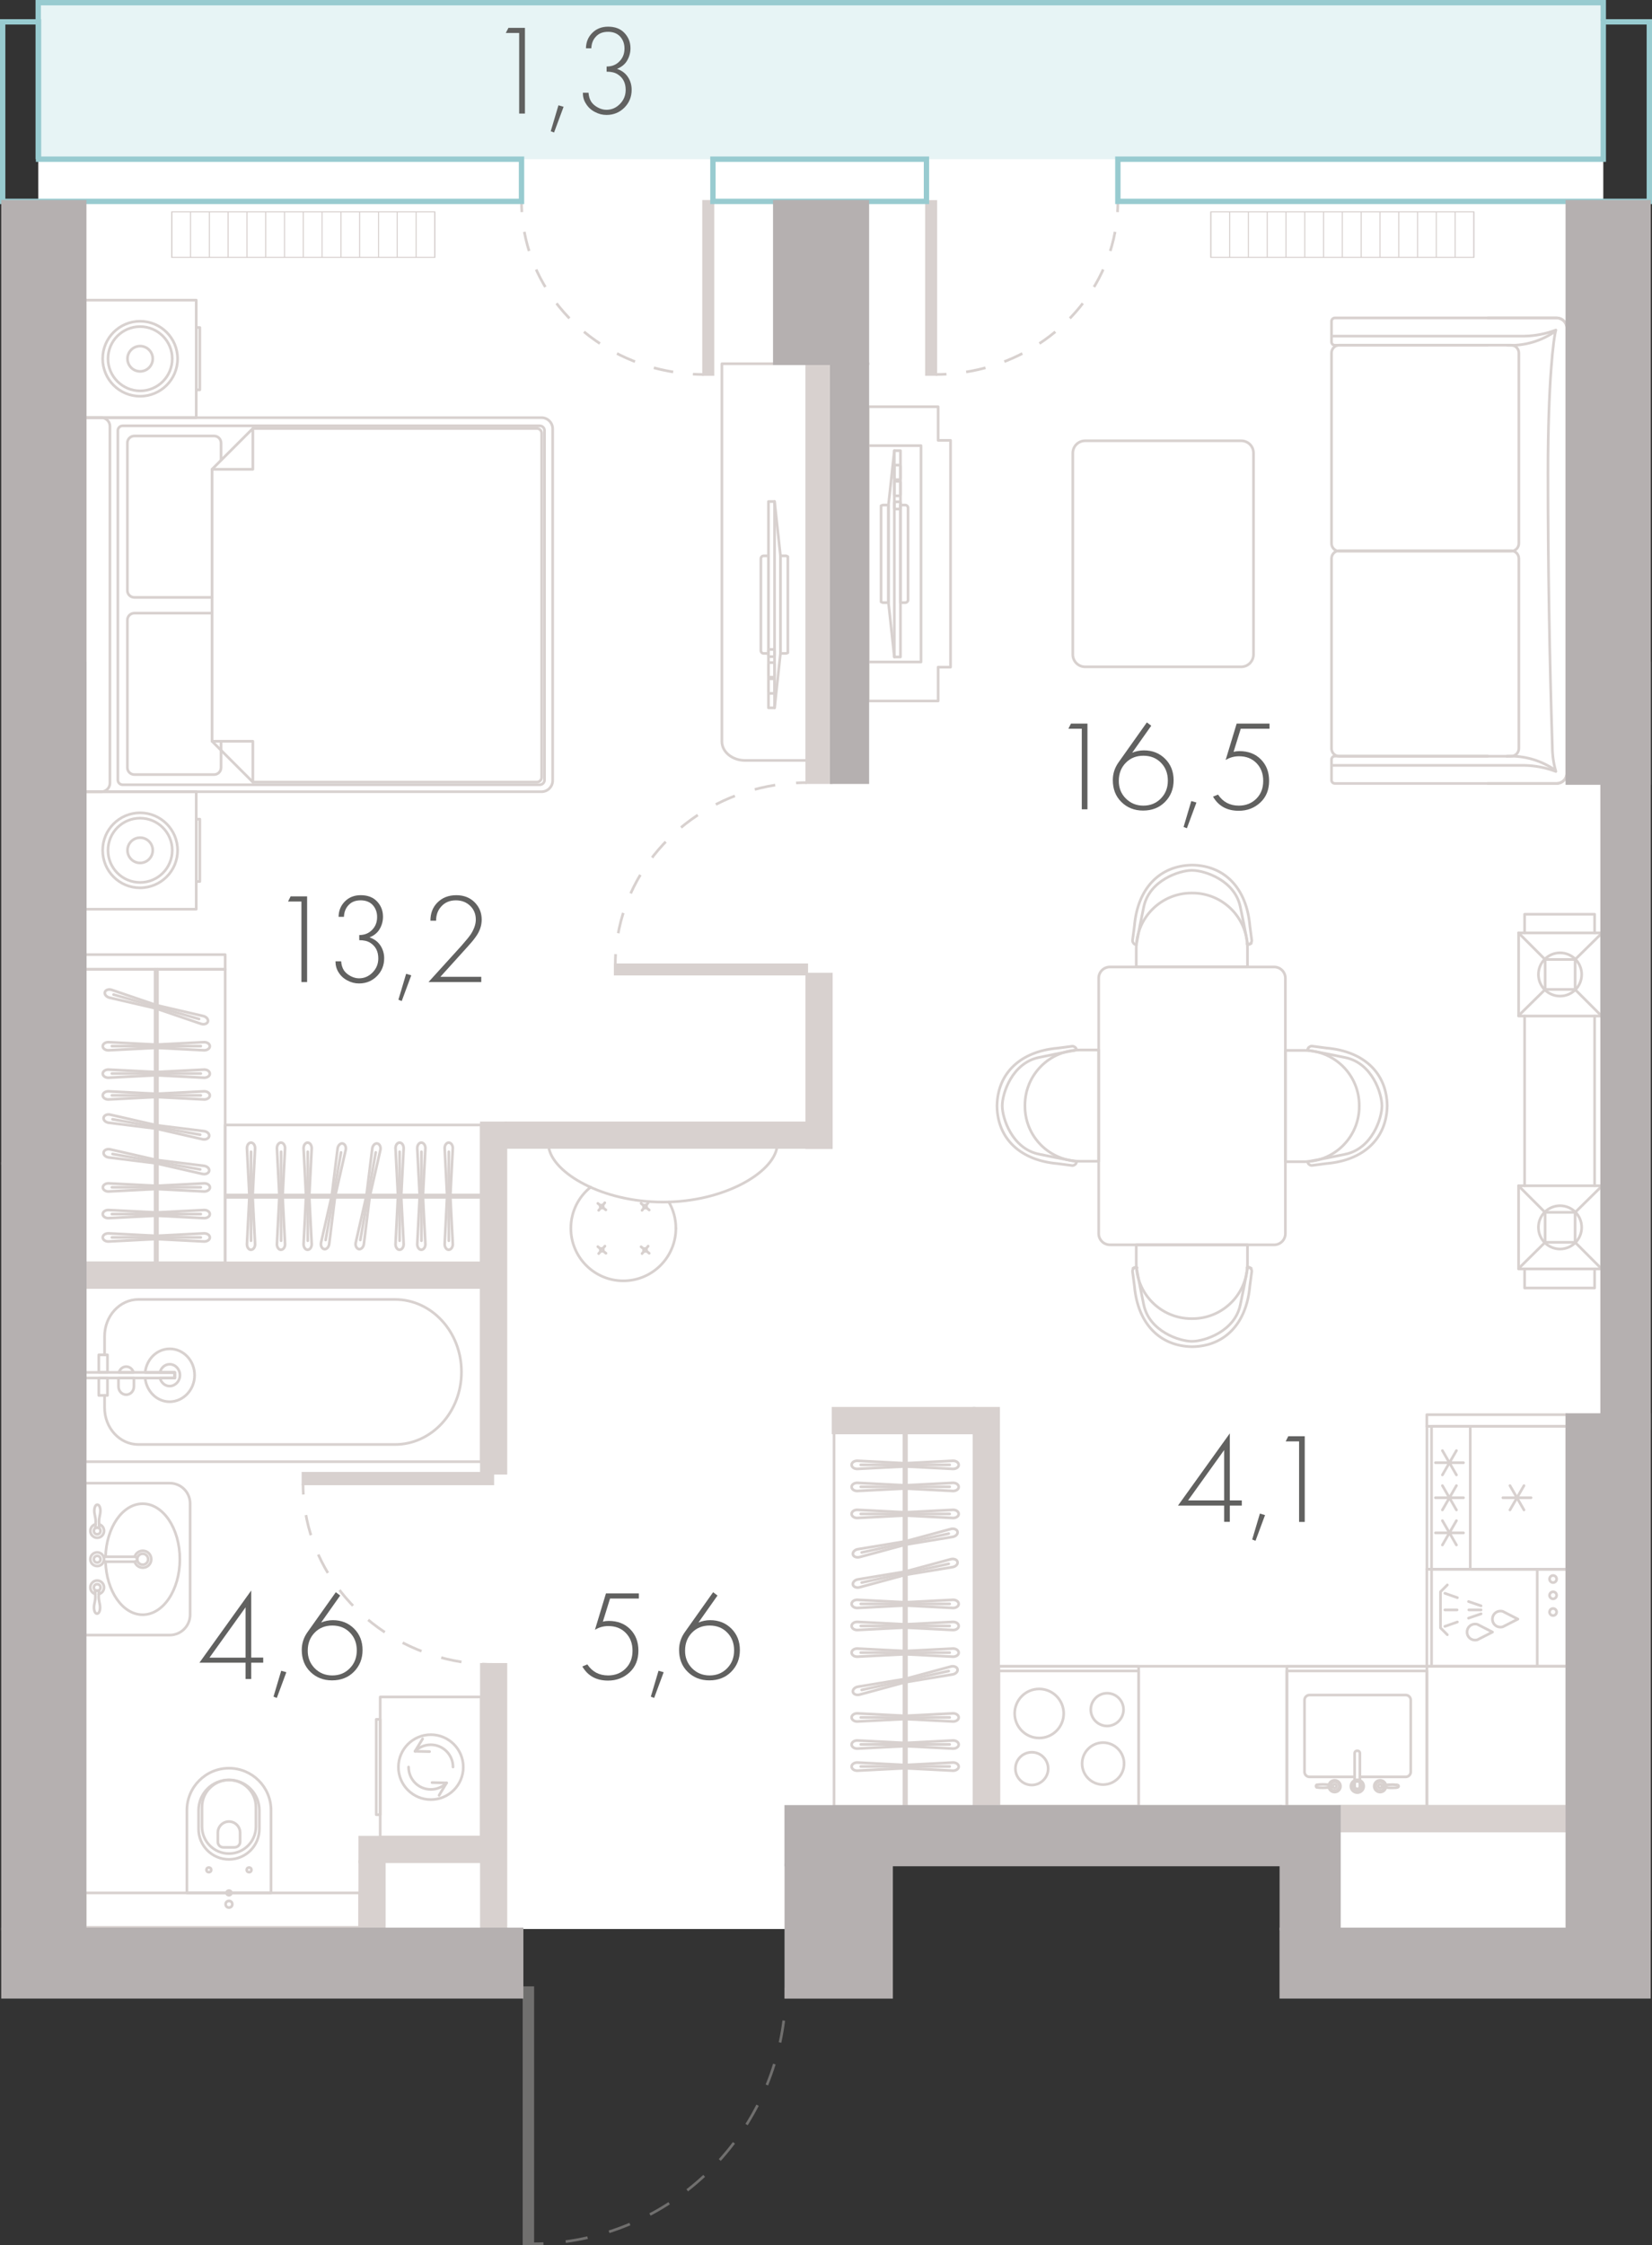 <?xml version="1.0" encoding="utf-8"?>
<!-- Generator: Adobe Illustrator 26.0.3, SVG Export Plug-In . SVG Version: 6.00 Build 0)  -->
<svg version="1.1" xmlns="http://www.w3.org/2000/svg" xmlns:xlink="http://www.w3.org/1999/xlink" x="0px" y="0px"
	 viewBox="0 0 154.33 209.6" enable-background="new 0 0 154.33 209.6" xml:space="preserve">
<rect x="0" y="0" width="154.33" height="209.6" fill="#333333" stroke="none"/>
<g id="fon">
</g>
<g id="flats">
	<polygon id="fl_3" fill="#FFFFFF" points="149.78,0.25 149.78,180.08 125.13,180.08 125.13,168.64 77.82,168.64 77.82,180.08 
		3.6,180.08 3.57,0.25 	"/>
</g>
<g id="elevator">
</g>
<g id="mebel">
	<g>
		
			<path fill="none" stroke="#D8D1CF" stroke-width="0.25" stroke-linecap="round" stroke-linejoin="round" stroke-miterlimit="10" d="
			M138.99,70.59l-14.28,0c-0.18,0-0.32,0.14-0.32,0.32v1.91c0,0.18,0.14,0.32,0.32,0.32l14.28,0h0.95h5.48
			c0.52,0,0.95-0.42,0.95-0.95l0-41.56c0-0.52-0.42-0.95-0.95-0.95l-6.44,0"/>
		
			<path fill="none" stroke="#D8D1CF" stroke-width="0.25" stroke-linecap="round" stroke-linejoin="round" stroke-miterlimit="10" d="
			M138.99,32.23l-14.28,0c-0.18,0-0.32-0.14-0.32-0.32l0-1.91c0-0.18,0.14-0.32,0.32-0.32l14.28,0h0.95l5.48,0
			c0.52,0,0.95,0.42,0.95,0.95l0,41.56c0,0.52-0.42,0.95-0.95,0.95l-6.44,0"/>
		
			<path fill="none" stroke="#D8D1CF" stroke-width="0.25" stroke-linecap="round" stroke-linejoin="round" stroke-miterlimit="10" d="
			M145.32,71.92c-1.23-0.86-2.69-1.33-4.19-1.33c-0.12,0-0.25,0-0.37,0.01"/>
		
			<path fill="none" stroke="#D8D1CF" stroke-width="0.25" stroke-linecap="round" stroke-linejoin="round" stroke-miterlimit="10" d="
			M140.76,32.23c0.12,0.01,0.25,0.01,0.37,0.01c1.5,0,2.96-0.46,4.19-1.33"/>
		
			<path fill="none" stroke="#D8D1CF" stroke-width="0.25" stroke-linecap="round" stroke-linejoin="round" stroke-miterlimit="10" d="
			M125.12,51.41l16.04,0c0.4,0,0.73,0.32,0.73,0.73l0,17.73c0,0.4-0.32,0.73-0.73,0.73l-16.04,0c-0.4,0-0.73-0.32-0.73-0.73l0-17.73
			C124.39,51.74,124.72,51.41,125.12,51.41z"/>
		
			<path fill="none" stroke="#D8D1CF" stroke-width="0.25" stroke-linecap="round" stroke-linejoin="round" stroke-miterlimit="10" d="
			M125.12,32.22l16.04,0c0.4,0,0.73,0.33,0.73,0.73l0,17.78c0,0.4-0.33,0.73-0.73,0.73l-16.04,0c-0.4,0-0.73-0.33-0.73-0.73l0-17.78
			C124.39,32.55,124.72,32.22,125.12,32.22z"/>
		
			<path fill="none" stroke="#D8D1CF" stroke-width="0.25" stroke-linecap="round" stroke-linejoin="round" stroke-miterlimit="10" d="
			M124.39,31.38l12.24,0l5.77,0l0,0c1.01-0.02,2.01-0.21,2.95-0.57c-0.22,0.74-0.74,4.85-0.74,13.37c0,8.52,0.14,17.04,0.41,25.55
			c0,0,0,0,0,0c0,0.77,0.11,1.54,0.33,2.29c-0.94-0.36-1.94-0.55-2.95-0.57l-5.77,0l-12.23,0"/>
	</g>
	<g>
		
			<path fill="none" stroke="#D8D1CF" stroke-width="0.25" stroke-linecap="round" stroke-linejoin="round" stroke-miterlimit="10" d="
			M7.95,38.99h42.64c0.57,0,1.04,0.47,1.04,1.04v32.84c0,0.57-0.47,1.04-1.04,1.04H7.95V38.99z"/>
		
			<path fill="none" stroke="#D8D1CF" stroke-width="0.25" stroke-linecap="round" stroke-linejoin="round" stroke-miterlimit="10" d="
			M11.46,73.26h38.96c0.25,0,0.45-0.2,0.45-0.45V40.2c0-0.25-0.2-0.45-0.45-0.45H11.46c-0.25,0-0.45,0.2-0.45,0.45v32.61
			C11.01,73.06,11.21,73.26,11.46,73.26z"/>
		
			<path fill="none" stroke="#D8D1CF" stroke-width="0.25" stroke-linecap="round" stroke-linejoin="round" stroke-miterlimit="10" d="
			M23.62,40h26.54c0.24,0,0.44,0.2,0.44,0.44v32.13c0,0.24-0.2,0.44-0.44,0.44H23.62l-3.81-3.81V43.81L23.62,40z"/>
		<g>
			
				<rect x="7.95" y="28.01" transform="matrix(-1 -4.485446e-11 4.485446e-11 -1 26.282 66.998)" fill="none" stroke="#D8D1CF" stroke-width="0.25" stroke-linecap="round" stroke-linejoin="round" stroke-miterlimit="10" width="10.38" height="10.97"/>
			
				<rect x="18.33" y="30.58" transform="matrix(-1 -4.368562e-11 4.368562e-11 -1 36.997 66.974)" fill="none" stroke="#D8D1CF" stroke-width="0.25" stroke-linecap="round" stroke-linejoin="round" stroke-miterlimit="10" width="0.33" height="5.82"/>
			
				<path fill="none" stroke="#D8D1CF" stroke-width="0.25" stroke-linecap="round" stroke-linejoin="round" stroke-miterlimit="10" d="
				M9.59,33.49c0-1.94,1.57-3.5,3.5-3.5c1.93,0,3.5,1.57,3.5,3.5c0,1.94-1.57,3.5-3.5,3.5C11.15,36.99,9.59,35.42,9.59,33.49"/>
			
				<path fill="none" stroke="#D8D1CF" stroke-width="0.25" stroke-linecap="round" stroke-linejoin="round" stroke-miterlimit="10" d="
				M10.09,33.49c0-1.66,1.34-3,3-3c1.65,0,3,1.34,3,3c0,1.66-1.34,3-3,3C11.43,36.48,10.09,35.14,10.09,33.49"/>
			
				<path fill="none" stroke="#D8D1CF" stroke-width="0.25" stroke-linecap="round" stroke-linejoin="round" stroke-miterlimit="10" d="
				M11.91,33.49c0-0.65,0.53-1.18,1.18-1.18c0.65,0,1.18,0.53,1.18,1.18c0,0.65-0.53,1.18-1.18,1.18
				C12.44,34.67,11.91,34.14,11.91,33.49"/>
		</g>
		<g>
			
				<rect x="7.95" y="73.91" transform="matrix(-1 -4.485446e-11 4.485446e-11 -1 26.282 158.787)" fill="none" stroke="#D8D1CF" stroke-width="0.25" stroke-linecap="round" stroke-linejoin="round" stroke-miterlimit="10" width="10.38" height="10.97"/>
			
				<rect x="18.33" y="76.47" transform="matrix(-1 -4.368562e-11 4.368562e-11 -1 36.997 158.763)" fill="none" stroke="#D8D1CF" stroke-width="0.25" stroke-linecap="round" stroke-linejoin="round" stroke-miterlimit="10" width="0.33" height="5.82"/>
			
				<path fill="none" stroke="#D8D1CF" stroke-width="0.25" stroke-linecap="round" stroke-linejoin="round" stroke-miterlimit="10" d="
				M9.59,79.38c0-1.94,1.57-3.5,3.5-3.5c1.93,0,3.5,1.57,3.5,3.5c0,1.94-1.57,3.5-3.5,3.5C11.15,82.89,9.59,81.32,9.59,79.38"/>
			
				<path fill="none" stroke="#D8D1CF" stroke-width="0.25" stroke-linecap="round" stroke-linejoin="round" stroke-miterlimit="10" d="
				M10.09,79.38c0-1.66,1.34-3,3-3c1.65,0,3,1.34,3,3c0,1.66-1.34,3-3,3C11.43,82.38,10.09,81.04,10.09,79.38"/>
			
				<path fill="none" stroke="#D8D1CF" stroke-width="0.25" stroke-linecap="round" stroke-linejoin="round" stroke-miterlimit="10" d="
				M11.91,79.38c0-0.65,0.53-1.18,1.18-1.18c0.65,0,1.18,0.53,1.18,1.18c0,0.65-0.53,1.18-1.18,1.18
				C12.44,80.56,11.91,80.03,11.91,79.38"/>
		</g>
		
			<path fill="none" stroke="#D8D1CF" stroke-width="0.25" stroke-linecap="round" stroke-linejoin="round" stroke-miterlimit="10" d="
			M7.95,38.99h1.51c0.45,0,0.81,0.36,0.81,0.81V73.1c0,0.45-0.36,0.81-0.81,0.81H7.95V38.99z"/>
		
			<polyline fill="none" stroke="#D8D1CF" stroke-width="0.25" stroke-linecap="round" stroke-linejoin="round" stroke-miterlimit="10" points="
			19.81,43.81 23.62,43.81 23.62,40 		"/>
		
			<polyline fill="none" stroke="#D8D1CF" stroke-width="0.25" stroke-linecap="round" stroke-linejoin="round" stroke-miterlimit="10" points="
			19.81,69.2 23.62,69.2 23.62,73.01 		"/>
		
			<path fill="none" stroke="#D8D1CF" stroke-width="0.25" stroke-linecap="round" stroke-linejoin="round" stroke-miterlimit="10" d="
			M20.65,42.93v-1.58c0-0.36-0.29-0.65-0.65-0.65h-7.45c-0.36,0-0.65,0.29-0.65,0.65v13.77c0,0.36,0.29,0.65,0.65,0.65h7.26"/>
		
			<path fill="none" stroke="#D8D1CF" stroke-width="0.25" stroke-linecap="round" stroke-linejoin="round" stroke-miterlimit="10" d="
			M19.81,57.24h-7.26c-0.36,0-0.65,0.29-0.65,0.65v13.77c0,0.36,0.29,0.65,0.65,0.65H20c0.36,0,0.65-0.29,0.65-0.65V69.2"/>
	</g>
	<g>
		<g>
			
				<rect x="141.86" y="87.09" transform="matrix(-1.836970e-16 1 -1 -1.836970e-16 236.719 -54.77)" fill="none" stroke="#D8D1CF" stroke-width="0.25" stroke-linecap="round" stroke-linejoin="round" stroke-miterlimit="10" width="7.76" height="7.76"/>
			
				<circle fill="none" stroke="#D8D1CF" stroke-width="0.25" stroke-linecap="round" stroke-linejoin="round" stroke-miterlimit="10" cx="145.74" cy="90.97" r="2.02"/>
			
				<line fill="none" stroke="#D8D1CF" stroke-width="0.25" stroke-linecap="round" stroke-linejoin="round" stroke-miterlimit="10" x1="144.34" y1="89.57" x2="141.86" y2="87.09"/>
			
				<line fill="none" stroke="#D8D1CF" stroke-width="0.25" stroke-linecap="round" stroke-linejoin="round" stroke-miterlimit="10" x1="149.63" y1="94.86" x2="147.15" y2="92.38"/>
			
				<line fill="none" stroke="#D8D1CF" stroke-width="0.25" stroke-linecap="round" stroke-linejoin="round" stroke-miterlimit="10" x1="149.63" y1="87.13" x2="147.15" y2="89.57"/>
			
				<line fill="none" stroke="#D8D1CF" stroke-width="0.25" stroke-linecap="round" stroke-linejoin="round" stroke-miterlimit="10" x1="144.34" y1="92.38" x2="141.86" y2="94.82"/>
			
				<rect x="144.34" y="89.57" transform="matrix(-1.836970e-16 1 -1 -1.836970e-16 236.719 -54.77)" fill="none" stroke="#D8D1CF" stroke-width="0.25" stroke-linecap="round" stroke-linejoin="round" stroke-miterlimit="10" width="2.8" height="2.8"/>
		</g>
		<g>
			
				<rect x="141.86" y="110.7" transform="matrix(-1.836970e-16 1 -1 -1.836970e-16 260.326 -31.163)" fill="none" stroke="#D8D1CF" stroke-width="0.25" stroke-linecap="round" stroke-linejoin="round" stroke-miterlimit="10" width="7.76" height="7.76"/>
			
				<circle fill="none" stroke="#D8D1CF" stroke-width="0.25" stroke-linecap="round" stroke-linejoin="round" stroke-miterlimit="10" cx="145.74" cy="114.58" r="2.02"/>
			
				<line fill="none" stroke="#D8D1CF" stroke-width="0.25" stroke-linecap="round" stroke-linejoin="round" stroke-miterlimit="10" x1="144.34" y1="113.18" x2="141.86" y2="110.7"/>
			
				<line fill="none" stroke="#D8D1CF" stroke-width="0.25" stroke-linecap="round" stroke-linejoin="round" stroke-miterlimit="10" x1="149.63" y1="118.46" x2="147.15" y2="115.98"/>
			
				<line fill="none" stroke="#D8D1CF" stroke-width="0.25" stroke-linecap="round" stroke-linejoin="round" stroke-miterlimit="10" x1="149.63" y1="110.74" x2="147.15" y2="113.18"/>
			
				<line fill="none" stroke="#D8D1CF" stroke-width="0.25" stroke-linecap="round" stroke-linejoin="round" stroke-miterlimit="10" x1="144.34" y1="115.98" x2="141.86" y2="118.43"/>
			
				<rect x="144.34" y="113.18" transform="matrix(-1.836970e-16 1 -1 -1.836970e-16 260.326 -31.163)" fill="none" stroke="#D8D1CF" stroke-width="0.25" stroke-linecap="round" stroke-linejoin="round" stroke-miterlimit="10" width="2.8" height="2.8"/>
		</g>
		
			<polyline fill="none" stroke="#D8D1CF" stroke-width="0.25" stroke-linecap="round" stroke-linejoin="round" stroke-miterlimit="10" points="
			148.97,118.46 148.97,120.24 142.43,120.24 142.43,118.46 		"/>
		
			<polyline fill="none" stroke="#D8D1CF" stroke-width="0.25" stroke-linecap="round" stroke-linejoin="round" stroke-miterlimit="10" points="
			142.43,87.09 142.43,85.35 148.97,85.35 148.97,87.09 		"/>
		
			<line fill="none" stroke="#D8D1CF" stroke-width="0.25" stroke-linecap="round" stroke-linejoin="round" stroke-miterlimit="10" x1="142.43" y1="110.7" x2="142.43" y2="94.86"/>
		
			<line fill="none" stroke="#D8D1CF" stroke-width="0.25" stroke-linecap="round" stroke-linejoin="round" stroke-miterlimit="10" x1="148.97" y1="110.7" x2="148.97" y2="94.86"/>
	</g>
	<g>
		
			<path fill="none" stroke="#D8D1CF" stroke-width="0.25" stroke-linecap="round" stroke-linejoin="round" stroke-miterlimit="10" d="
			M115.95,41.15h-14.58c-0.64,0-1.15,0.52-1.15,1.15v18.8c0,0.64,0.52,1.15,1.15,1.15h14.58c0.64,0,1.15-0.52,1.15-1.15V42.3
			C117.11,41.66,116.59,41.15,115.95,41.15z"/>
	</g>
	
		<polygon fill="none" stroke="#D8D1CF" stroke-width="0.25" stroke-linecap="round" stroke-linejoin="round" stroke-miterlimit="10" points="
		88.8,41.11 87.64,41.11 87.64,37.97 81.1,37.97 81.1,65.44 87.64,65.44 87.64,62.28 88.8,62.28 	"/>
	
		<rect x="81.1" y="41.6" fill="none" stroke="#D8D1CF" stroke-width="0.25" stroke-linecap="round" stroke-linejoin="round" stroke-miterlimit="10" width="4.94" height="20.2"/>
	
		<rect x="7.95" y="90.48" transform="matrix(-1 -1.224647e-16 1.224647e-16 -1 28.984 208.378)" fill="none" stroke="#D8D1CF" stroke-width="0.25" stroke-linecap="round" stroke-linejoin="round" stroke-miterlimit="10" width="13.08" height="27.41"/>
	
		<rect x="26.46" y="99.59" transform="matrix(6.123234e-17 -1 1 6.123234e-17 -78.56 144.559)" fill="none" stroke="#D8D1CF" stroke-width="0.25" stroke-linecap="round" stroke-linejoin="round" stroke-miterlimit="10" width="13.08" height="23.93"/>
	
		<rect x="7.95" y="89.11" transform="matrix(-1 -1.224647e-16 1.224647e-16 -1 28.984 179.596)" fill="none" stroke="#D8D1CF" stroke-width="0.25" stroke-linecap="round" stroke-linejoin="round" stroke-miterlimit="10" width="13.08" height="1.37"/>
	<g>
		<g>
			<g>
				
					<path fill="none" stroke="#D8D1CF" stroke-width="0.25" stroke-linecap="round" stroke-linejoin="round" stroke-miterlimit="10" d="
					M19.08,113.72l-4.49-0.23l-4.47,0.23c-0.29,0-0.52-0.17-0.52-0.38s0.23-0.38,0.52-0.38l4.49,0.23l4.47-0.23
					c0.29,0,0.52,0.17,0.52,0.38C19.61,113.55,19.37,113.72,19.08,113.72z"/>
				
					<line fill="none" stroke="#D8D1CF" stroke-width="0.25" stroke-linecap="round" stroke-linejoin="round" stroke-miterlimit="10" x1="18.76" y1="113.34" x2="10.45" y2="113.34"/>
				
					<line fill="none" stroke="#D8D1CF" stroke-width="0.25" stroke-linecap="round" stroke-linejoin="round" stroke-miterlimit="10" x1="14.6" y1="113.49" x2="14.6" y2="113.18"/>
			</g>
			<g>
				
					<path fill="none" stroke="#D8D1CF" stroke-width="0.25" stroke-linecap="round" stroke-linejoin="round" stroke-miterlimit="10" d="
					M18.95,109.6l-4.38-1l-4.44-0.55c-0.29-0.05-0.49-0.26-0.45-0.47s0.3-0.34,0.58-0.29l4.38,1l4.45,0.55
					c0.29,0.05,0.49,0.26,0.45,0.47C19.5,109.52,19.23,109.65,18.95,109.6z"/>
				
					<line fill="none" stroke="#D8D1CF" stroke-width="0.25" stroke-linecap="round" stroke-linejoin="round" stroke-miterlimit="10" x1="18.7" y1="109.17" x2="10.51" y2="107.73"/>
				
					<line fill="none" stroke="#D8D1CF" stroke-width="0.25" stroke-linecap="round" stroke-linejoin="round" stroke-miterlimit="10" x1="14.57" y1="108.6" x2="14.62" y2="108.29"/>
			</g>
			<g>
				
					<path fill="none" stroke="#D8D1CF" stroke-width="0.25" stroke-linecap="round" stroke-linejoin="round" stroke-miterlimit="10" d="
					M18.95,106.36l-4.38-1l-4.44-0.55c-0.29-0.05-0.49-0.26-0.45-0.47s0.3-0.34,0.58-0.29l4.38,1l4.45,0.55
					c0.29,0.05,0.49,0.26,0.45,0.47C19.5,106.28,19.23,106.41,18.95,106.36z"/>
				
					<line fill="none" stroke="#D8D1CF" stroke-width="0.25" stroke-linecap="round" stroke-linejoin="round" stroke-miterlimit="10" x1="18.7" y1="105.93" x2="10.51" y2="104.49"/>
				
					<line fill="none" stroke="#D8D1CF" stroke-width="0.25" stroke-linecap="round" stroke-linejoin="round" stroke-miterlimit="10" x1="14.57" y1="105.36" x2="14.62" y2="105.06"/>
			</g>
			<g>
				
					<path fill="none" stroke="#D8D1CF" stroke-width="0.25" stroke-linecap="round" stroke-linejoin="round" stroke-miterlimit="10" d="
					M18.81,95.59l-4.25-1.45l-4.36-1.01c-0.28-0.08-0.46-0.31-0.4-0.51s0.33-0.3,0.61-0.22l4.25,1.45l4.36,1.01
					c0.28,0.08,0.46,0.31,0.4,0.51C19.36,95.57,19.08,95.67,18.81,95.59z"/>
				
					<line fill="none" stroke="#D8D1CF" stroke-width="0.25" stroke-linecap="round" stroke-linejoin="round" stroke-miterlimit="10" x1="18.6" y1="95.13" x2="10.61" y2="92.85"/>
				
					<line fill="none" stroke="#D8D1CF" stroke-width="0.25" stroke-linecap="round" stroke-linejoin="round" stroke-miterlimit="10" x1="14.55" y1="94.14" x2="14.64" y2="93.84"/>
			</g>
			<g>
				
					<path fill="none" stroke="#D8D1CF" stroke-width="0.25" stroke-linecap="round" stroke-linejoin="round" stroke-miterlimit="10" d="
					M19.08,115.9l-4.49-0.23l-4.47,0.23c-0.29,0-0.52-0.17-0.52-0.38s0.23-0.38,0.52-0.38l4.49,0.23l4.47-0.23
					c0.29,0,0.52,0.17,0.52,0.38C19.61,115.73,19.37,115.9,19.08,115.9z"/>
				
					<line fill="none" stroke="#D8D1CF" stroke-width="0.25" stroke-linecap="round" stroke-linejoin="round" stroke-miterlimit="10" x1="18.76" y1="115.52" x2="10.45" y2="115.52"/>
				
					<line fill="none" stroke="#D8D1CF" stroke-width="0.25" stroke-linecap="round" stroke-linejoin="round" stroke-miterlimit="10" x1="14.6" y1="115.67" x2="14.6" y2="115.36"/>
			</g>
			<g>
				
					<path fill="none" stroke="#D8D1CF" stroke-width="0.25" stroke-linecap="round" stroke-linejoin="round" stroke-miterlimit="10" d="
					M19.08,111.23L14.6,111l-4.47,0.23c-0.29,0-0.52-0.17-0.52-0.38s0.23-0.38,0.52-0.38l4.49,0.23l4.47-0.23
					c0.29,0,0.52,0.17,0.52,0.38C19.61,111.06,19.37,111.23,19.08,111.23z"/>
				
					<line fill="none" stroke="#D8D1CF" stroke-width="0.25" stroke-linecap="round" stroke-linejoin="round" stroke-miterlimit="10" x1="18.76" y1="110.84" x2="10.45" y2="110.84"/>
				
					<line fill="none" stroke="#D8D1CF" stroke-width="0.25" stroke-linecap="round" stroke-linejoin="round" stroke-miterlimit="10" x1="14.6" y1="111" x2="14.6" y2="110.69"/>
			</g>
			<g>
				
					<path fill="none" stroke="#D8D1CF" stroke-width="0.25" stroke-linecap="round" stroke-linejoin="round" stroke-miterlimit="10" d="
					M19.08,102.64l-4.49-0.23l-4.47,0.23c-0.29,0-0.52-0.17-0.52-0.38s0.23-0.38,0.52-0.38l4.49,0.23l4.47-0.23
					c0.29,0,0.52,0.17,0.52,0.38C19.61,102.47,19.37,102.64,19.08,102.64z"/>
				
					<line fill="none" stroke="#D8D1CF" stroke-width="0.25" stroke-linecap="round" stroke-linejoin="round" stroke-miterlimit="10" x1="18.76" y1="102.26" x2="10.45" y2="102.26"/>
				
					<line fill="none" stroke="#D8D1CF" stroke-width="0.25" stroke-linecap="round" stroke-linejoin="round" stroke-miterlimit="10" x1="14.6" y1="102.41" x2="14.6" y2="102.1"/>
			</g>
			<g>
				
					<path fill="none" stroke="#D8D1CF" stroke-width="0.25" stroke-linecap="round" stroke-linejoin="round" stroke-miterlimit="10" d="
					M19.08,100.61l-4.49-0.23l-4.47,0.23c-0.29,0-0.52-0.17-0.52-0.38s0.23-0.38,0.52-0.38l4.49,0.23l4.47-0.23
					c0.29,0,0.52,0.17,0.52,0.38C19.61,100.44,19.37,100.61,19.08,100.61z"/>
				
					<line fill="none" stroke="#D8D1CF" stroke-width="0.25" stroke-linecap="round" stroke-linejoin="round" stroke-miterlimit="10" x1="18.76" y1="100.22" x2="10.45" y2="100.22"/>
				
					<line fill="none" stroke="#D8D1CF" stroke-width="0.25" stroke-linecap="round" stroke-linejoin="round" stroke-miterlimit="10" x1="14.6" y1="100.38" x2="14.6" y2="100.07"/>
			</g>
			<g>
				
					<path fill="none" stroke="#D8D1CF" stroke-width="0.25" stroke-linecap="round" stroke-linejoin="round" stroke-miterlimit="10" d="
					M19.08,98.05l-4.49-0.23l-4.47,0.23c-0.29,0-0.52-0.17-0.52-0.38s0.23-0.38,0.52-0.38l4.49,0.23l4.47-0.23
					c0.29,0,0.52,0.17,0.52,0.38C19.61,97.87,19.37,98.05,19.08,98.05z"/>
				
					<line fill="none" stroke="#D8D1CF" stroke-width="0.25" stroke-linecap="round" stroke-linejoin="round" stroke-miterlimit="10" x1="18.76" y1="97.66" x2="10.45" y2="97.66"/>
				
					<line fill="none" stroke="#D8D1CF" stroke-width="0.25" stroke-linecap="round" stroke-linejoin="round" stroke-miterlimit="10" x1="14.6" y1="97.82" x2="14.6" y2="97.51"/>
			</g>
		</g>
		<g>
			
				<line fill="none" stroke="#D8D1CF" stroke-width="0.25" stroke-linecap="round" stroke-linejoin="round" stroke-miterlimit="10" x1="14.49" y1="90.49" x2="14.49" y2="117.9"/>
			
				<line fill="none" stroke="#D8D1CF" stroke-width="0.25" stroke-linecap="round" stroke-linejoin="round" stroke-miterlimit="10" x1="14.71" y1="117.9" x2="14.71" y2="90.49"/>
		</g>
	</g>
	<g>
		<g>
			<g>
				
					<path fill="none" stroke="#D8D1CF" stroke-width="0.25" stroke-linecap="round" stroke-linejoin="round" stroke-miterlimit="10" d="
					M25.87,116.15l0.23-4.49l-0.23-4.47c0-0.29,0.17-0.52,0.38-0.52s0.38,0.23,0.38,0.52l-0.23,4.49l0.23,4.47
					c0,0.29-0.17,0.52-0.38,0.52C26.04,116.68,25.87,116.44,25.87,116.15z"/>
				
					<line fill="none" stroke="#D8D1CF" stroke-width="0.25" stroke-linecap="round" stroke-linejoin="round" stroke-miterlimit="10" x1="26.26" y1="115.83" x2="26.26" y2="107.52"/>
				
					<line fill="none" stroke="#D8D1CF" stroke-width="0.25" stroke-linecap="round" stroke-linejoin="round" stroke-miterlimit="10" x1="26.1" y1="111.66" x2="26.41" y2="111.66"/>
			</g>
			<g>
				
					<path fill="none" stroke="#D8D1CF" stroke-width="0.25" stroke-linecap="round" stroke-linejoin="round" stroke-miterlimit="10" d="
					M23.07,116.15l0.23-4.49l-0.23-4.47c0-0.29,0.17-0.52,0.38-0.52c0.21,0,0.38,0.23,0.38,0.52l-0.23,4.49l0.23,4.47
					c0,0.29-0.17,0.52-0.38,0.52C23.24,116.68,23.07,116.44,23.07,116.15z"/>
				
					<line fill="none" stroke="#D8D1CF" stroke-width="0.25" stroke-linecap="round" stroke-linejoin="round" stroke-miterlimit="10" x1="23.45" y1="115.83" x2="23.45" y2="107.52"/>
				
					<line fill="none" stroke="#D8D1CF" stroke-width="0.25" stroke-linecap="round" stroke-linejoin="round" stroke-miterlimit="10" x1="23.3" y1="111.66" x2="23.61" y2="111.66"/>
			</g>
			<g>
				
					<path fill="none" stroke="#D8D1CF" stroke-width="0.25" stroke-linecap="round" stroke-linejoin="round" stroke-miterlimit="10" d="
					M29.99,116.02l1-4.38l0.55-4.44c0.05-0.29,0.26-0.49,0.47-0.45c0.21,0.04,0.34,0.3,0.29,0.58l-1,4.38l-0.55,4.45
					c-0.05,0.29-0.26,0.49-0.47,0.45C30.07,116.56,29.94,116.3,29.99,116.02z"/>
				
					<line fill="none" stroke="#D8D1CF" stroke-width="0.25" stroke-linecap="round" stroke-linejoin="round" stroke-miterlimit="10" x1="30.42" y1="115.76" x2="31.86" y2="107.58"/>
				
					<line fill="none" stroke="#D8D1CF" stroke-width="0.25" stroke-linecap="round" stroke-linejoin="round" stroke-miterlimit="10" x1="30.99" y1="111.64" x2="31.3" y2="111.69"/>
			</g>
			<g>
				
					<path fill="none" stroke="#D8D1CF" stroke-width="0.25" stroke-linecap="round" stroke-linejoin="round" stroke-miterlimit="10" d="
					M33.23,116.02l1-4.38l0.55-4.44c0.05-0.29,0.26-0.49,0.47-0.45c0.21,0.04,0.34,0.3,0.29,0.58l-1,4.38l-0.55,4.45
					c-0.05,0.29-0.26,0.49-0.47,0.45C33.31,116.56,33.18,116.3,33.23,116.02z"/>
				
					<line fill="none" stroke="#D8D1CF" stroke-width="0.25" stroke-linecap="round" stroke-linejoin="round" stroke-miterlimit="10" x1="33.66" y1="115.76" x2="35.1" y2="107.58"/>
				
					<line fill="none" stroke="#D8D1CF" stroke-width="0.25" stroke-linecap="round" stroke-linejoin="round" stroke-miterlimit="10" x1="34.23" y1="111.64" x2="34.53" y2="111.69"/>
			</g>
			<g>
				
					<path fill="none" stroke="#D8D1CF" stroke-width="0.25" stroke-linecap="round" stroke-linejoin="round" stroke-miterlimit="10" d="
					M28.36,116.15l0.23-4.49l-0.23-4.47c0-0.29,0.17-0.52,0.38-0.52s0.38,0.23,0.38,0.52l-0.23,4.49l0.23,4.47
					c0,0.29-0.17,0.52-0.38,0.52C28.53,116.68,28.36,116.44,28.36,116.15z"/>
				
					<line fill="none" stroke="#D8D1CF" stroke-width="0.25" stroke-linecap="round" stroke-linejoin="round" stroke-miterlimit="10" x1="28.75" y1="115.83" x2="28.75" y2="107.52"/>
				
					<line fill="none" stroke="#D8D1CF" stroke-width="0.25" stroke-linecap="round" stroke-linejoin="round" stroke-miterlimit="10" x1="28.59" y1="111.66" x2="28.9" y2="111.66"/>
			</g>
			<g>
				
					<path fill="none" stroke="#D8D1CF" stroke-width="0.25" stroke-linecap="round" stroke-linejoin="round" stroke-miterlimit="10" d="
					M36.95,116.15l0.23-4.49l-0.23-4.47c0-0.29,0.17-0.52,0.38-0.52s0.38,0.23,0.38,0.52l-0.23,4.49l0.23,4.47
					c0,0.29-0.17,0.52-0.38,0.52C37.12,116.68,36.95,116.44,36.95,116.15z"/>
				
					<line fill="none" stroke="#D8D1CF" stroke-width="0.25" stroke-linecap="round" stroke-linejoin="round" stroke-miterlimit="10" x1="37.33" y1="115.83" x2="37.33" y2="107.52"/>
				
					<line fill="none" stroke="#D8D1CF" stroke-width="0.25" stroke-linecap="round" stroke-linejoin="round" stroke-miterlimit="10" x1="37.18" y1="111.66" x2="37.49" y2="111.66"/>
			</g>
			<g>
				
					<path fill="none" stroke="#D8D1CF" stroke-width="0.25" stroke-linecap="round" stroke-linejoin="round" stroke-miterlimit="10" d="
					M38.98,116.15l0.23-4.49l-0.23-4.47c0-0.29,0.17-0.52,0.38-0.52s0.38,0.23,0.38,0.52l-0.23,4.49l0.23,4.47
					c0,0.29-0.17,0.52-0.38,0.52C39.16,116.68,38.98,116.44,38.98,116.15z"/>
				
					<line fill="none" stroke="#D8D1CF" stroke-width="0.25" stroke-linecap="round" stroke-linejoin="round" stroke-miterlimit="10" x1="39.37" y1="115.83" x2="39.37" y2="107.52"/>
				
					<line fill="none" stroke="#D8D1CF" stroke-width="0.25" stroke-linecap="round" stroke-linejoin="round" stroke-miterlimit="10" x1="39.21" y1="111.66" x2="39.52" y2="111.66"/>
			</g>
			<g>
				
					<path fill="none" stroke="#D8D1CF" stroke-width="0.25" stroke-linecap="round" stroke-linejoin="round" stroke-miterlimit="10" d="
					M41.54,116.15l0.23-4.49l-0.23-4.47c0-0.29,0.17-0.52,0.38-0.52s0.38,0.23,0.38,0.52l-0.23,4.49l0.23,4.47
					c0,0.29-0.17,0.52-0.38,0.52C41.72,116.68,41.54,116.44,41.54,116.15z"/>
				
					<line fill="none" stroke="#D8D1CF" stroke-width="0.25" stroke-linecap="round" stroke-linejoin="round" stroke-miterlimit="10" x1="41.93" y1="115.83" x2="41.93" y2="107.52"/>
				
					<line fill="none" stroke="#D8D1CF" stroke-width="0.25" stroke-linecap="round" stroke-linejoin="round" stroke-miterlimit="10" x1="41.77" y1="111.66" x2="42.08" y2="111.66"/>
			</g>
		</g>
		<g>
			
				<line fill="none" stroke="#D8D1CF" stroke-width="0.25" stroke-linecap="round" stroke-linejoin="round" stroke-miterlimit="10" x1="44.97" y1="111.56" x2="21.09" y2="111.56"/>
			
				<line fill="none" stroke="#D8D1CF" stroke-width="0.25" stroke-linecap="round" stroke-linejoin="round" stroke-miterlimit="10" x1="21.09" y1="111.78" x2="44.97" y2="111.78"/>
		</g>
	</g>
	
		<path fill="none" stroke="#D8D1CF" stroke-width="0.25" stroke-linecap="round" stroke-linejoin="round" stroke-miterlimit="10" d="
		M72.59,107.09H51.26c0.38,2.43,5.01,5.13,10.67,5.13S72.21,109.52,72.59,107.09z"/>
	<g>
		
			<path fill="none" stroke="#D8D1CF" stroke-width="0.25" stroke-linecap="round" stroke-linejoin="round" stroke-miterlimit="10" d="
			M116.5,118.35c0.13-0.05,0.28-0.03,0.39,0.05"/>
		
			<path fill="none" stroke="#D8D1CF" stroke-width="0.25" stroke-linecap="round" stroke-linejoin="round" stroke-miterlimit="10" d="
			M106.23,118.35c-0.13-0.05-0.28-0.03-0.39,0.05"/>
		
			<path fill="none" stroke="#D8D1CF" stroke-width="0.25" stroke-linecap="round" stroke-linejoin="round" stroke-miterlimit="10" d="
			M102.64,115.16V91.32c0-0.58,0.47-1.05,1.05-1.05h15.34c0.58,0,1.05,0.47,1.05,1.05v23.84c0,0.58-0.47,1.05-1.05,1.05H103.7
			C103.11,116.21,102.64,115.74,102.64,115.16z"/>
		<g>
			
				<path fill="none" stroke="#D8D1CF" stroke-width="0.25" stroke-linecap="round" stroke-linejoin="round" stroke-miterlimit="10" d="
				M106.16,118.29c0,0-0.14-0.01-0.26,0.13c-0.12,0.14-0.1,0.27-0.1,0.27l0.18,1.37c0.3,3.46,2.32,5.61,5.39,5.66v0
				c3.08-0.04,5.09-2.2,5.39-5.66l0.18-1.37c0,0,0.02-0.13-0.1-0.27c-0.12-0.14-0.26-0.13-0.26-0.13"/>
			
				<path fill="none" stroke="#D8D1CF" stroke-width="0.25" stroke-linecap="round" stroke-linejoin="round" stroke-miterlimit="10" d="
				M106.19,118.44c0,0,0.14,0.87,0.66,3.37c0.53,2.5,3.36,3.41,4.51,3.41v0c1.15,0,3.99-0.91,4.51-3.41
				c0.53-2.5,0.66-3.37,0.66-3.37"/>
			
				<path fill="none" stroke="#D8D1CF" stroke-width="0.25" stroke-linecap="round" stroke-linejoin="round" stroke-miterlimit="10" d="
				M116.54,117.95v-0.16c0,0,0,0,0,0v-1.58h-10.39v0.5v1.07v0.16c0,2.85,2.31,5.16,5.16,5.16h0.07
				C114.23,123.11,116.54,120.8,116.54,117.95z"/>
		</g>
		<g>
			
				<path fill="none" stroke="#D8D1CF" stroke-width="0.25" stroke-linecap="round" stroke-linejoin="round" stroke-miterlimit="10" d="
				M122.16,108.44c0,0-0.01,0.14,0.13,0.26c0.14,0.12,0.27,0.1,0.27,0.1l1.37-0.18c3.46-0.3,5.61-2.32,5.66-5.39h0
				c-0.04-3.08-2.2-5.09-5.66-5.39l-1.37-0.18c0,0-0.13-0.02-0.27,0.1c-0.14,0.12-0.13,0.26-0.13,0.26"/>
			
				<path fill="none" stroke="#D8D1CF" stroke-width="0.25" stroke-linecap="round" stroke-linejoin="round" stroke-miterlimit="10" d="
				M122.32,108.41c0,0,0.87-0.14,3.37-0.66c2.5-0.53,3.41-3.36,3.41-4.51h0c0-1.15-0.91-3.99-3.41-4.51s-3.37-0.66-3.37-0.66"/>
			
				<path fill="none" stroke="#D8D1CF" stroke-width="0.25" stroke-linecap="round" stroke-linejoin="round" stroke-miterlimit="10" d="
				M121.83,98.06h-0.16c0,0,0,0,0,0h-1.58v10.39h0.5h1.07h0.16c2.85,0,5.16-2.31,5.16-5.16v-0.07
				C126.99,100.37,124.68,98.06,121.83,98.06z"/>
		</g>
		<g>
			
				<path fill="none" stroke="#D8D1CF" stroke-width="0.25" stroke-linecap="round" stroke-linejoin="round" stroke-miterlimit="10" d="
				M100.57,98.03c0,0,0.01-0.14-0.13-0.26c-0.14-0.12-0.27-0.1-0.27-0.1l-1.37,0.18c-3.46,0.3-5.61,2.32-5.66,5.39h0
				c0.04,3.08,2.2,5.09,5.66,5.39l1.37,0.18c0,0,0.13,0.02,0.27-0.1c0.14-0.12,0.13-0.26,0.13-0.26"/>
			
				<path fill="none" stroke="#D8D1CF" stroke-width="0.25" stroke-linecap="round" stroke-linejoin="round" stroke-miterlimit="10" d="
				M100.41,98.06c0,0-0.87,0.14-3.37,0.66c-2.5,0.53-3.41,3.36-3.41,4.51h0c0,1.15,0.91,3.99,3.41,4.51s3.37,0.66,3.37,0.66"/>
			
				<path fill="none" stroke="#D8D1CF" stroke-width="0.25" stroke-linecap="round" stroke-linejoin="round" stroke-miterlimit="10" d="
				M100.9,108.41h0.16c0,0,0,0,0,0h1.58V98.02h-0.5h-1.07h-0.16c-2.85,0-5.16,2.31-5.16,5.16v0.07
				C95.74,106.1,98.05,108.41,100.9,108.41z"/>
		</g>
		<g>
			
				<path fill="none" stroke="#D8D1CF" stroke-width="0.25" stroke-linecap="round" stroke-linejoin="round" stroke-miterlimit="10" d="
				M116.5,88.12c0.13,0.05,0.28,0.03,0.39-0.05"/>
			
				<path fill="none" stroke="#D8D1CF" stroke-width="0.25" stroke-linecap="round" stroke-linejoin="round" stroke-miterlimit="10" d="
				M106.16,88.19c0,0-0.14,0.01-0.26-0.13c-0.12-0.14-0.1-0.27-0.1-0.27l0.18-1.37c0.3-3.46,2.32-5.61,5.39-5.66v0
				c3.08,0.04,5.09,2.2,5.39,5.66l0.18,1.37c0,0,0.02,0.13-0.1,0.27c-0.12,0.14-0.26,0.13-0.26,0.13"/>
			
				<path fill="none" stroke="#D8D1CF" stroke-width="0.25" stroke-linecap="round" stroke-linejoin="round" stroke-miterlimit="10" d="
				M106.19,88.03c0,0,0.14-0.87,0.66-3.37c0.53-2.5,3.36-3.41,4.51-3.41v0c1.15,0,3.99,0.91,4.51,3.41c0.53,2.5,0.66,3.37,0.66,3.37
				"/>
			
				<path fill="none" stroke="#D8D1CF" stroke-width="0.25" stroke-linecap="round" stroke-linejoin="round" stroke-miterlimit="10" d="
				M116.54,88.52v0.16c0,0,0,0,0,0v1.58h-10.39v-0.5v-1.07v-0.16c0-2.85,2.31-5.16,5.16-5.16h0.07
				C114.23,83.36,116.54,85.67,116.54,88.52z"/>
		</g>
	</g>
	
		<rect x="77.91" y="133.76" transform="matrix(-1 -1.224647e-16 1.224647e-16 -1 168.907 302.397)" fill="none" stroke="#D8D1CF" stroke-width="0.25" stroke-linecap="round" stroke-linejoin="round" stroke-miterlimit="10" width="13.08" height="34.88"/>
	<g>
		<g>
			<g>
				
					<path fill="none" stroke="#D8D1CF" stroke-width="0.25" stroke-linecap="round" stroke-linejoin="round" stroke-miterlimit="10" d="
					M89.04,141.71l-4.49-0.23l-4.47,0.23c-0.29,0-0.52-0.17-0.52-0.38c0-0.21,0.23-0.38,0.52-0.38l4.49,0.23l4.47-0.23
					c0.29,0,0.52,0.17,0.52,0.38C89.57,141.54,89.33,141.71,89.04,141.71z"/>
				
					<line fill="none" stroke="#D8D1CF" stroke-width="0.25" stroke-linecap="round" stroke-linejoin="round" stroke-miterlimit="10" x1="88.72" y1="141.33" x2="80.41" y2="141.33"/>
				
					<line fill="none" stroke="#D8D1CF" stroke-width="0.25" stroke-linecap="round" stroke-linejoin="round" stroke-miterlimit="10" x1="84.56" y1="141.48" x2="84.56" y2="141.17"/>
			</g>
			<g>
				
					<path fill="none" stroke="#D8D1CF" stroke-width="0.25" stroke-linecap="round" stroke-linejoin="round" stroke-miterlimit="10" d="
					M89.04,154.66l-4.49-0.23l-4.47,0.23c-0.29,0-0.52-0.17-0.52-0.38c0-0.21,0.23-0.38,0.52-0.38l4.49,0.23l4.47-0.23
					c0.29,0,0.52,0.17,0.52,0.38C89.57,154.49,89.33,154.66,89.04,154.66z"/>
				
					<line fill="none" stroke="#D8D1CF" stroke-width="0.25" stroke-linecap="round" stroke-linejoin="round" stroke-miterlimit="10" x1="88.72" y1="154.28" x2="80.41" y2="154.28"/>
				
					<line fill="none" stroke="#D8D1CF" stroke-width="0.25" stroke-linecap="round" stroke-linejoin="round" stroke-miterlimit="10" x1="84.56" y1="154.44" x2="84.56" y2="154.13"/>
			</g>
			<g>
				
					<path fill="none" stroke="#D8D1CF" stroke-width="0.25" stroke-linecap="round" stroke-linejoin="round" stroke-miterlimit="10" d="
					M89.04,152.17l-4.49-0.23l-4.47,0.23c-0.29,0-0.52-0.17-0.52-0.38c0-0.21,0.23-0.38,0.52-0.38l4.49,0.23l4.47-0.23
					c0.29,0,0.52,0.17,0.52,0.38C89.57,152,89.33,152.17,89.04,152.17z"/>
				
					<line fill="none" stroke="#D8D1CF" stroke-width="0.25" stroke-linecap="round" stroke-linejoin="round" stroke-miterlimit="10" x1="88.72" y1="151.79" x2="80.41" y2="151.79"/>
				
					<line fill="none" stroke="#D8D1CF" stroke-width="0.25" stroke-linecap="round" stroke-linejoin="round" stroke-miterlimit="10" x1="84.56" y1="151.94" x2="84.56" y2="151.63"/>
			</g>
			<g>
				
					<path fill="none" stroke="#D8D1CF" stroke-width="0.25" stroke-linecap="round" stroke-linejoin="round" stroke-miterlimit="10" d="
					M89.04,150.11l-4.49-0.23l-4.47,0.23c-0.29,0-0.52-0.17-0.52-0.38c0-0.21,0.23-0.38,0.52-0.38l4.49,0.23l4.47-0.23
					c0.29,0,0.52,0.17,0.52,0.38C89.57,149.94,89.33,150.11,89.04,150.11z"/>
				
					<line fill="none" stroke="#D8D1CF" stroke-width="0.25" stroke-linecap="round" stroke-linejoin="round" stroke-miterlimit="10" x1="88.72" y1="149.73" x2="80.41" y2="149.73"/>
				
					<line fill="none" stroke="#D8D1CF" stroke-width="0.25" stroke-linecap="round" stroke-linejoin="round" stroke-miterlimit="10" x1="84.56" y1="149.89" x2="84.56" y2="149.58"/>
			</g>
			<g>
				
					<path fill="none" stroke="#D8D1CF" stroke-width="0.25" stroke-linecap="round" stroke-linejoin="round" stroke-miterlimit="10" d="
					M89.04,139.19l-4.49-0.23l-4.47,0.23c-0.29,0-0.52-0.17-0.52-0.38c0-0.21,0.23-0.38,0.52-0.38l4.49,0.23l4.47-0.23
					c0.29,0,0.52,0.17,0.52,0.38C89.57,139.02,89.33,139.19,89.04,139.19z"/>
				
					<line fill="none" stroke="#D8D1CF" stroke-width="0.25" stroke-linecap="round" stroke-linejoin="round" stroke-miterlimit="10" x1="88.72" y1="138.8" x2="80.41" y2="138.8"/>
				
					<line fill="none" stroke="#D8D1CF" stroke-width="0.25" stroke-linecap="round" stroke-linejoin="round" stroke-miterlimit="10" x1="84.56" y1="138.96" x2="84.56" y2="138.65"/>
			</g>
			<g>
				
					<path fill="none" stroke="#D8D1CF" stroke-width="0.25" stroke-linecap="round" stroke-linejoin="round" stroke-miterlimit="10" d="
					M89.04,165.3l-4.49-0.23l-4.47,0.23c-0.29,0-0.52-0.17-0.52-0.38c0-0.21,0.23-0.38,0.52-0.38l4.49,0.23l4.47-0.23
					c0.29,0,0.52,0.17,0.52,0.38C89.57,165.12,89.33,165.3,89.04,165.3z"/>
				
					<line fill="none" stroke="#D8D1CF" stroke-width="0.25" stroke-linecap="round" stroke-linejoin="round" stroke-miterlimit="10" x1="88.72" y1="164.91" x2="80.41" y2="164.91"/>
				
					<line fill="none" stroke="#D8D1CF" stroke-width="0.25" stroke-linecap="round" stroke-linejoin="round" stroke-miterlimit="10" x1="84.56" y1="165.07" x2="84.56" y2="164.76"/>
			</g>
			<g>
				
					<path fill="none" stroke="#D8D1CF" stroke-width="0.25" stroke-linecap="round" stroke-linejoin="round" stroke-miterlimit="10" d="
					M89.04,163.24l-4.49-0.23l-4.47,0.23c-0.29,0-0.52-0.17-0.52-0.38c0-0.21,0.23-0.38,0.52-0.38l4.49,0.23l4.47-0.23
					c0.29,0,0.52,0.17,0.52,0.38C89.57,163.07,89.33,163.24,89.04,163.24z"/>
				
					<line fill="none" stroke="#D8D1CF" stroke-width="0.25" stroke-linecap="round" stroke-linejoin="round" stroke-miterlimit="10" x1="88.72" y1="162.85" x2="80.41" y2="162.85"/>
				
					<line fill="none" stroke="#D8D1CF" stroke-width="0.25" stroke-linecap="round" stroke-linejoin="round" stroke-miterlimit="10" x1="84.56" y1="163.01" x2="84.56" y2="162.7"/>
			</g>
			<g>
				
					<path fill="none" stroke="#D8D1CF" stroke-width="0.25" stroke-linecap="round" stroke-linejoin="round" stroke-miterlimit="10" d="
					M89.04,160.71l-4.49-0.23l-4.47,0.23c-0.29,0-0.52-0.17-0.52-0.38c0-0.21,0.23-0.38,0.52-0.38l4.49,0.23l4.47-0.23
					c0.29,0,0.52,0.17,0.52,0.38C89.57,160.54,89.33,160.71,89.04,160.71z"/>
				
					<line fill="none" stroke="#D8D1CF" stroke-width="0.25" stroke-linecap="round" stroke-linejoin="round" stroke-miterlimit="10" x1="88.72" y1="160.33" x2="80.41" y2="160.33"/>
				
					<line fill="none" stroke="#D8D1CF" stroke-width="0.25" stroke-linecap="round" stroke-linejoin="round" stroke-miterlimit="10" x1="84.56" y1="160.49" x2="84.56" y2="160.18"/>
			</g>
			<g>
				
					<path fill="none" stroke="#D8D1CF" stroke-width="0.25" stroke-linecap="round" stroke-linejoin="round" stroke-miterlimit="10" d="
					M89.04,137.13l-4.49-0.23l-4.47,0.23c-0.29,0-0.52-0.17-0.52-0.38c0-0.21,0.23-0.38,0.52-0.38l4.49,0.23l4.47-0.23
					c0.29,0,0.52,0.17,0.52,0.38C89.57,136.96,89.33,137.13,89.04,137.13z"/>
				
					<line fill="none" stroke="#D8D1CF" stroke-width="0.25" stroke-linecap="round" stroke-linejoin="round" stroke-miterlimit="10" x1="88.72" y1="136.75" x2="80.41" y2="136.75"/>
				
					<line fill="none" stroke="#D8D1CF" stroke-width="0.25" stroke-linecap="round" stroke-linejoin="round" stroke-miterlimit="10" x1="84.56" y1="136.9" x2="84.56" y2="136.59"/>
			</g>
			<g>
				
					<path fill="none" stroke="#D8D1CF" stroke-width="0.25" stroke-linecap="round" stroke-linejoin="round" stroke-miterlimit="10" d="
					M89.02,156.31l-4.43,0.73l-4.32,1.17c-0.28,0.06-0.55-0.06-0.59-0.26s0.15-0.42,0.43-0.48l4.43-0.73l4.32-1.17
					c0.28-0.06,0.55,0.06,0.59,0.26C89.5,156.03,89.31,156.25,89.02,156.31z"/>
				
					<line fill="none" stroke="#D8D1CF" stroke-width="0.25" stroke-linecap="round" stroke-linejoin="round" stroke-miterlimit="10" x1="88.63" y1="156" x2="80.5" y2="157.76"/>
				
					<line fill="none" stroke="#D8D1CF" stroke-width="0.25" stroke-linecap="round" stroke-linejoin="round" stroke-miterlimit="10" x1="84.59" y1="157.04" x2="84.52" y2="156.73"/>
			</g>
			<g>
				
					<path fill="none" stroke="#D8D1CF" stroke-width="0.25" stroke-linecap="round" stroke-linejoin="round" stroke-miterlimit="10" d="
					M89.02,146.29l-4.43,0.73l-4.32,1.17c-0.28,0.06-0.55-0.06-0.59-0.26s0.15-0.42,0.43-0.48l4.43-0.73l4.32-1.17
					c0.28-0.06,0.55,0.06,0.59,0.26C89.5,146.01,89.31,146.23,89.02,146.29z"/>
				
					<line fill="none" stroke="#D8D1CF" stroke-width="0.25" stroke-linecap="round" stroke-linejoin="round" stroke-miterlimit="10" x1="88.63" y1="145.99" x2="80.5" y2="147.74"/>
				
					<line fill="none" stroke="#D8D1CF" stroke-width="0.25" stroke-linecap="round" stroke-linejoin="round" stroke-miterlimit="10" x1="84.59" y1="147.02" x2="84.52" y2="146.71"/>
			</g>
			<g>
				
					<path fill="none" stroke="#D8D1CF" stroke-width="0.25" stroke-linecap="round" stroke-linejoin="round" stroke-miterlimit="10" d="
					M89.02,143.47l-4.43,0.73l-4.32,1.17c-0.28,0.06-0.55-0.06-0.59-0.26s0.15-0.42,0.43-0.48l4.43-0.73l4.32-1.17
					c0.28-0.06,0.55,0.06,0.59,0.26C89.5,143.2,89.31,143.41,89.02,143.47z"/>
				
					<line fill="none" stroke="#D8D1CF" stroke-width="0.25" stroke-linecap="round" stroke-linejoin="round" stroke-miterlimit="10" x1="88.63" y1="143.17" x2="80.5" y2="144.93"/>
				
					<line fill="none" stroke="#D8D1CF" stroke-width="0.25" stroke-linecap="round" stroke-linejoin="round" stroke-miterlimit="10" x1="84.59" y1="144.2" x2="84.52" y2="143.9"/>
			</g>
		</g>
		<g>
			
				<line fill="none" stroke="#D8D1CF" stroke-width="0.25" stroke-linecap="round" stroke-linejoin="round" stroke-miterlimit="10" x1="84.45" y1="133.76" x2="84.45" y2="168.64"/>
			
				<line fill="none" stroke="#D8D1CF" stroke-width="0.25" stroke-linecap="round" stroke-linejoin="round" stroke-miterlimit="10" x1="84.68" y1="168.64" x2="84.68" y2="133.76"/>
		</g>
	</g>
	<g>
		
			<rect x="93.29" y="155.55" fill="none" stroke="#D8D1CF" stroke-width="0.25" stroke-linecap="round" stroke-linejoin="round" stroke-miterlimit="10" width="53.09" height="13.08"/>
	</g>
	<g>
		
			<rect x="133.17" y="133.28" transform="matrix(-1.836970e-16 1 -1 -1.836970e-16 279.666 -0.019)" fill="none" stroke="#D8D1CF" stroke-width="0.25" stroke-linecap="round" stroke-linejoin="round" stroke-miterlimit="10" width="13.34" height="13.08"/>
		
			<rect x="133.39" y="133.5" transform="matrix(-1.836970e-16 1 -1 -1.836970e-16 279.884 -0.238)" fill="none" stroke="#D8D1CF" stroke-width="0.25" stroke-linecap="round" stroke-linejoin="round" stroke-miterlimit="10" width="13.34" height="12.65"/>
		<g>
			
				<line fill="none" stroke="#D8D1CF" stroke-width="0.25" stroke-linecap="round" stroke-linejoin="round" stroke-miterlimit="10" x1="143.03" y1="139.82" x2="140.4" y2="139.82"/>
			
				<line fill="none" stroke="#D8D1CF" stroke-width="0.25" stroke-linecap="round" stroke-linejoin="round" stroke-miterlimit="10" x1="142.37" y1="140.96" x2="141.06" y2="138.69"/>
			
				<line fill="none" stroke="#D8D1CF" stroke-width="0.25" stroke-linecap="round" stroke-linejoin="round" stroke-miterlimit="10" x1="141.06" y1="140.96" x2="142.37" y2="138.69"/>
		</g>
		<g>
			<g>
				
					<line fill="none" stroke="#D8D1CF" stroke-width="0.25" stroke-linecap="round" stroke-linejoin="round" stroke-miterlimit="10" x1="136.72" y1="143.1" x2="134.1" y2="143.1"/>
				
					<line fill="none" stroke="#D8D1CF" stroke-width="0.25" stroke-linecap="round" stroke-linejoin="round" stroke-miterlimit="10" x1="136.06" y1="144.23" x2="134.75" y2="141.96"/>
				
					<line fill="none" stroke="#D8D1CF" stroke-width="0.25" stroke-linecap="round" stroke-linejoin="round" stroke-miterlimit="10" x1="134.75" y1="144.23" x2="136.06" y2="141.96"/>
			</g>
			<g>
				
					<line fill="none" stroke="#D8D1CF" stroke-width="0.25" stroke-linecap="round" stroke-linejoin="round" stroke-miterlimit="10" x1="136.72" y1="139.82" x2="134.1" y2="139.82"/>
				
					<line fill="none" stroke="#D8D1CF" stroke-width="0.25" stroke-linecap="round" stroke-linejoin="round" stroke-miterlimit="10" x1="136.06" y1="140.96" x2="134.75" y2="138.69"/>
				
					<line fill="none" stroke="#D8D1CF" stroke-width="0.25" stroke-linecap="round" stroke-linejoin="round" stroke-miterlimit="10" x1="134.75" y1="140.96" x2="136.06" y2="138.69"/>
			</g>
			<g>
				
					<line fill="none" stroke="#D8D1CF" stroke-width="0.25" stroke-linecap="round" stroke-linejoin="round" stroke-miterlimit="10" x1="136.72" y1="136.55" x2="134.1" y2="136.55"/>
				
					<line fill="none" stroke="#D8D1CF" stroke-width="0.25" stroke-linecap="round" stroke-linejoin="round" stroke-miterlimit="10" x1="136.06" y1="137.69" x2="134.75" y2="135.42"/>
				
					<line fill="none" stroke="#D8D1CF" stroke-width="0.25" stroke-linecap="round" stroke-linejoin="round" stroke-miterlimit="10" x1="134.75" y1="137.69" x2="136.06" y2="135.42"/>
			</g>
		</g>
		
			<rect x="135.2" y="135.31" transform="matrix(-1.836970e-16 1 -1 -1.836970e-16 281.691 -2.044)" fill="none" stroke="#D8D1CF" stroke-width="0.25" stroke-linecap="round" stroke-linejoin="round" stroke-miterlimit="10" width="13.34" height="9.03"/>
	</g>
	<g>
		<g>
			
				<rect x="93.29" y="155.55" transform="matrix(-1 -1.224647e-16 1.224647e-16 -1 199.662 324.192)" fill="none" stroke="#D8D1CF" stroke-width="0.25" stroke-linecap="round" stroke-linejoin="round" stroke-miterlimit="10" width="13.08" height="13.08"/>
			
				<rect x="93.29" y="155.99" transform="matrix(-1 -1.224647e-16 1.224647e-16 -1 199.662 324.628)" fill="none" stroke="#D8D1CF" stroke-width="0.25" stroke-linecap="round" stroke-linejoin="round" stroke-miterlimit="10" width="13.08" height="12.65"/>
		</g>
		
			<path fill="none" stroke="#D8D1CF" stroke-width="0.25" stroke-linecap="round" stroke-linejoin="round" stroke-miterlimit="10" d="
			M97.92,165.11c0-0.84-0.68-1.53-1.53-1.53c-0.84,0-1.53,0.68-1.53,1.53c0,0.84,0.68,1.53,1.53,1.53
			C97.23,166.64,97.92,165.95,97.92,165.11"/>
		
			<path fill="none" stroke="#D8D1CF" stroke-width="0.25" stroke-linecap="round" stroke-linejoin="round" stroke-miterlimit="10" d="
			M104.96,159.6c0-0.84-0.68-1.53-1.53-1.53c-0.84,0-1.53,0.68-1.53,1.53c0,0.84,0.68,1.53,1.53,1.53
			C104.27,161.12,104.96,160.44,104.96,159.6"/>
		
			<path fill="none" stroke="#D8D1CF" stroke-width="0.25" stroke-linecap="round" stroke-linejoin="round" stroke-miterlimit="10" d="
			M105.01,164.64c0-1.08-0.88-1.96-1.96-1.96c-1.08,0-1.96,0.88-1.96,1.96c0,1.08,0.88,1.96,1.96,1.96
			C104.13,166.6,105.01,165.73,105.01,164.64"/>
		
			<path fill="none" stroke="#D8D1CF" stroke-width="0.25" stroke-linecap="round" stroke-linejoin="round" stroke-miterlimit="10" d="
			M99.37,159.96c0-1.26-1.03-2.29-2.29-2.29c-1.26,0-2.29,1.02-2.29,2.29c0,1.26,1.03,2.29,2.29,2.29
			C98.35,162.25,99.37,161.22,99.37,159.96"/>
	</g>
	<g>
		<g>
			
				<rect x="135.31" y="144.48" transform="matrix(6.123234e-17 -1 1 6.123234e-17 -11.182 290.868)" fill="none" stroke="#D8D1CF" stroke-width="0.25" stroke-linecap="round" stroke-linejoin="round" stroke-miterlimit="10" width="9.06" height="13.08"/>
			
				<rect x="135.53" y="144.7" transform="matrix(6.123234e-17 -1 1 6.123234e-17 -10.964 291.086)" fill="none" stroke="#D8D1CF" stroke-width="0.25" stroke-linecap="round" stroke-linejoin="round" stroke-miterlimit="10" width="9.06" height="12.65"/>
		</g>
		
			<path fill="none" stroke="#D8D1CF" stroke-width="0.25" stroke-linecap="round" stroke-linejoin="round" stroke-miterlimit="10" d="
			M145.09,150.16c-0.18,0-0.33,0.14-0.33,0.33s0.15,0.33,0.33,0.33s0.33-0.15,0.33-0.33S145.27,150.16,145.09,150.16"/>
		
			<path fill="none" stroke="#D8D1CF" stroke-width="0.25" stroke-linecap="round" stroke-linejoin="round" stroke-miterlimit="10" d="
			M145.09,148.6c-0.18,0-0.33,0.15-0.33,0.33c0,0.18,0.15,0.33,0.33,0.33s0.33-0.15,0.33-0.33
			C145.42,148.74,145.27,148.6,145.09,148.6"/>
		
			<path fill="none" stroke="#D8D1CF" stroke-width="0.25" stroke-linecap="round" stroke-linejoin="round" stroke-miterlimit="10" d="
			M145.09,147.08c-0.18,0-0.33,0.14-0.33,0.33c0,0.18,0.15,0.33,0.33,0.33s0.33-0.14,0.33-0.33
			C145.42,147.22,145.27,147.08,145.09,147.08"/>
		
			<line fill="none" stroke="#D8D1CF" stroke-width="0.25" stroke-linecap="round" stroke-linejoin="round" stroke-miterlimit="10" x1="143.61" y1="155.55" x2="143.61" y2="146.49"/>
		<g>
			<g>
				
					<polyline fill="none" stroke="#D8D1CF" stroke-width="0.25" stroke-linecap="round" stroke-linejoin="round" stroke-miterlimit="10" points="
					135.21,152.61 134.57,151.97 134.57,148.6 135.21,147.96 				"/>
				
					<line fill="none" stroke="#D8D1CF" stroke-width="0.25" stroke-linecap="round" stroke-linejoin="round" stroke-miterlimit="10" x1="134.98" y1="150.29" x2="136.12" y2="150.29"/>
				
					<line fill="none" stroke="#D8D1CF" stroke-width="0.25" stroke-linecap="round" stroke-linejoin="round" stroke-miterlimit="10" x1="137.22" y1="150.29" x2="138.36" y2="150.29"/>
				
					<line fill="none" stroke="#D8D1CF" stroke-width="0.25" stroke-linecap="round" stroke-linejoin="round" stroke-miterlimit="10" x1="138.36" y1="150.66" x2="137.19" y2="151.06"/>
				
					<line fill="none" stroke="#D8D1CF" stroke-width="0.25" stroke-linecap="round" stroke-linejoin="round" stroke-miterlimit="10" x1="136.15" y1="151.42" x2="134.98" y2="151.83"/>
				
					<line fill="none" stroke="#D8D1CF" stroke-width="0.25" stroke-linecap="round" stroke-linejoin="round" stroke-miterlimit="10" x1="138.36" y1="149.91" x2="137.19" y2="149.51"/>
				
					<line fill="none" stroke="#D8D1CF" stroke-width="0.25" stroke-linecap="round" stroke-linejoin="round" stroke-miterlimit="10" x1="136.15" y1="149.15" x2="134.98" y2="148.74"/>
			</g>
			
				<path fill="none" stroke="#D8D1CF" stroke-width="0.25" stroke-linecap="round" stroke-linejoin="round" stroke-miterlimit="10" d="
				M138.02,151.64c-0.07-0.02-0.14-0.03-0.22-0.03c-0.41,0-0.75,0.33-0.75,0.75s0.33,0.75,0.75,0.75c0.08,0,0.15-0.01,0.22-0.03
				l1.41-0.72L138.02,151.64z"/>
			
				<path fill="none" stroke="#D8D1CF" stroke-width="0.25" stroke-linecap="round" stroke-linejoin="round" stroke-miterlimit="10" d="
				M140.39,150.43c-0.07-0.02-0.14-0.03-0.22-0.03c-0.41,0-0.75,0.33-0.75,0.75s0.33,0.75,0.75,0.75c0.08,0,0.15-0.01,0.22-0.03
				l1.41-0.72L140.39,150.43z"/>
		</g>
	</g>
	<g>
		<g>
			
				<rect x="120.22" y="155.55" transform="matrix(-1 -1.224647e-16 1.224647e-16 -1 253.521 324.193)" fill="none" stroke="#D8D1CF" stroke-width="0.25" stroke-linecap="round" stroke-linejoin="round" stroke-miterlimit="10" width="13.08" height="13.08"/>
			
				<rect x="120.22" y="155.99" transform="matrix(-1 -1.224647e-16 1.224647e-16 -1 253.521 324.629)" fill="none" stroke="#D8D1CF" stroke-width="0.25" stroke-linecap="round" stroke-linejoin="round" stroke-miterlimit="10" width="13.08" height="12.65"/>
		</g>
		<g>
			
				<path fill="none" stroke="#D8D1CF" stroke-width="0.25" stroke-linecap="round" stroke-linejoin="round" stroke-miterlimit="10" d="
				M124.51,166.8c-0.3,0.06-0.61,0.1-0.93,0.1c-0.19,0-0.39-0.01-0.58-0.04c-0.04-0.03-0.06-0.07-0.06-0.12
				c0-0.05,0.02-0.09,0.06-0.12c0.19-0.03,0.39-0.04,0.58-0.04c0.31,0,0.62,0.03,0.93,0.1"/>
			
				<path fill="none" stroke="#D8D1CF" stroke-width="0.25" stroke-linecap="round" stroke-linejoin="round" stroke-miterlimit="10" d="
				M126.55,165.88h-4.22c-0.25,0-0.46-0.21-0.46-0.46v-6.72c0-0.25,0.21-0.46,0.46-0.46h9c0.25,0,0.46,0.21,0.46,0.46v6.72
				c0,0.25-0.21,0.46-0.46,0.46h-4.29"/>
			
				<path fill="none" stroke="#D8D1CF" stroke-width="0.25" stroke-linecap="round" stroke-linejoin="round" stroke-miterlimit="10" d="
				M126.81,167h-0.03c-0.13,0-0.23-0.1-0.23-0.23v-3.1c0-0.13,0.1-0.23,0.23-0.23h0.03c0.13,0,0.23,0.1,0.23,0.23v3.1
				C127.05,166.9,126.94,167,126.81,167z"/>
			
				<circle fill="none" stroke="#D8D1CF" stroke-width="0.25" stroke-linecap="round" stroke-linejoin="round" stroke-miterlimit="10" cx="126.8" cy="166.75" r="0.6"/>
			
				<circle fill="none" stroke="#D8D1CF" stroke-width="0.25" stroke-linecap="round" stroke-linejoin="round" stroke-miterlimit="10" cx="126.8" cy="166.75" r="0.45"/>
			
				<circle fill="none" stroke="#D8D1CF" stroke-width="0.25" stroke-linecap="round" stroke-linejoin="round" stroke-miterlimit="10" cx="124.68" cy="166.75" r="0.55"/>
			
				<circle fill="none" stroke="#D8D1CF" stroke-width="0.25" stroke-linecap="round" stroke-linejoin="round" stroke-miterlimit="10" cx="124.68" cy="166.75" r="0.42"/>
			
				<circle fill="none" stroke="#D8D1CF" stroke-width="0.25" stroke-linecap="round" stroke-linejoin="round" stroke-miterlimit="10" cx="124.68" cy="166.75" r="0.17"/>
			
				<circle fill="none" stroke="#D8D1CF" stroke-width="0.25" stroke-linecap="round" stroke-linejoin="round" stroke-miterlimit="10" cx="128.93" cy="166.75" r="0.55"/>
			
				<circle fill="none" stroke="#D8D1CF" stroke-width="0.25" stroke-linecap="round" stroke-linejoin="round" stroke-miterlimit="10" cx="128.93" cy="166.75" r="0.42"/>
			
				<circle fill="none" stroke="#D8D1CF" stroke-width="0.25" stroke-linecap="round" stroke-linejoin="round" stroke-miterlimit="10" cx="128.93" cy="166.75" r="0.17"/>
			
				<path fill="none" stroke="#D8D1CF" stroke-width="0.25" stroke-linecap="round" stroke-linejoin="round" stroke-miterlimit="10" d="
				M130.66,166.75c0,0.13-0.25,0.14-0.25,0.14c-0.14,0.01-0.37,0.02-0.59,0.01c-0.21-0.01-0.63-0.06-0.73-0.09
				c0,0,0.01-0.03,0.01-0.06s-0.01-0.05-0.01-0.05s0.32-0.07,0.64-0.09c0.32-0.02,0.51-0.01,0.68,0.01
				C130.41,166.61,130.66,166.61,130.66,166.75z"/>
		</g>
	</g>
	<g>
		
			<path fill="none" stroke="#D8D1CF" stroke-width="0.25" stroke-linecap="round" stroke-linejoin="round" stroke-miterlimit="10" d="
			M55.17,110.83c-1.12,0.9-1.84,2.28-1.84,3.83c0,2.71,2.19,4.91,4.9,4.91c2.71,0,4.91-2.2,4.91-4.91"/>
		
			<path fill="none" stroke="#D8D1CF" stroke-width="0.25" stroke-linecap="round" stroke-linejoin="round" stroke-miterlimit="10" d="
			M63.14,114.66c0-0.89-0.24-1.73-0.66-2.45"/>
		
			<path fill="none" stroke="#D8D1CF" stroke-width="0.25" stroke-linecap="round" stroke-linejoin="round" stroke-miterlimit="10" d="
			M60.4,116.69c0-0.08-0.06-0.14-0.14-0.14s-0.14,0.06-0.14,0.14s0.06,0.14,0.14,0.14S60.4,116.76,60.4,116.69"/>
		
			<path fill="none" stroke="#D8D1CF" stroke-width="0.25" stroke-linecap="round" stroke-linejoin="round" stroke-miterlimit="10" d="
			M60.4,112.64c0-0.08-0.06-0.14-0.14-0.14s-0.14,0.06-0.14,0.14s0.06,0.14,0.14,0.14S60.4,112.72,60.4,112.64"/>
		
			<path fill="none" stroke="#D8D1CF" stroke-width="0.25" stroke-linecap="round" stroke-linejoin="round" stroke-miterlimit="10" d="
			M56.35,112.64c0-0.08-0.06-0.14-0.14-0.14s-0.14,0.06-0.14,0.14s0.06,0.14,0.14,0.14S56.35,112.72,56.35,112.64"/>
		
			<path fill="none" stroke="#D8D1CF" stroke-width="0.25" stroke-linecap="round" stroke-linejoin="round" stroke-miterlimit="10" d="
			M56.36,116.68c0-0.08-0.06-0.14-0.14-0.14s-0.14,0.06-0.14,0.14s0.06,0.14,0.14,0.14S56.36,116.76,56.36,116.68"/>
		
			<line fill="none" stroke="#D8D1CF" stroke-width="0.25" stroke-linecap="round" stroke-linejoin="round" stroke-miterlimit="10" x1="60.15" y1="116.6" x2="59.89" y2="116.39"/>
		
			<line fill="none" stroke="#D8D1CF" stroke-width="0.25" stroke-linecap="round" stroke-linejoin="round" stroke-miterlimit="10" x1="60.37" y1="116.77" x2="60.65" y2="117"/>
		
			<line fill="none" stroke="#D8D1CF" stroke-width="0.25" stroke-linecap="round" stroke-linejoin="round" stroke-miterlimit="10" x1="60.35" y1="116.58" x2="60.55" y2="116.33"/>
		
			<line fill="none" stroke="#D8D1CF" stroke-width="0.25" stroke-linecap="round" stroke-linejoin="round" stroke-miterlimit="10" x1="60.17" y1="116.79" x2="59.98" y2="117.03"/>
		
			<line fill="none" stroke="#D8D1CF" stroke-width="0.25" stroke-linecap="round" stroke-linejoin="round" stroke-miterlimit="10" x1="60.15" y1="112.56" x2="59.89" y2="112.34"/>
		
			<line fill="none" stroke="#D8D1CF" stroke-width="0.25" stroke-linecap="round" stroke-linejoin="round" stroke-miterlimit="10" x1="60.37" y1="112.73" x2="60.65" y2="112.96"/>
		
			<line fill="none" stroke="#D8D1CF" stroke-width="0.25" stroke-linecap="round" stroke-linejoin="round" stroke-miterlimit="10" x1="60.35" y1="112.54" x2="60.55" y2="112.29"/>
		
			<line fill="none" stroke="#D8D1CF" stroke-width="0.25" stroke-linecap="round" stroke-linejoin="round" stroke-miterlimit="10" x1="60.17" y1="112.75" x2="59.98" y2="112.99"/>
		
			<line fill="none" stroke="#D8D1CF" stroke-width="0.25" stroke-linecap="round" stroke-linejoin="round" stroke-miterlimit="10" x1="56.11" y1="112.55" x2="55.85" y2="112.34"/>
		
			<line fill="none" stroke="#D8D1CF" stroke-width="0.25" stroke-linecap="round" stroke-linejoin="round" stroke-miterlimit="10" x1="56.32" y1="112.73" x2="56.6" y2="112.95"/>
		
			<line fill="none" stroke="#D8D1CF" stroke-width="0.25" stroke-linecap="round" stroke-linejoin="round" stroke-miterlimit="10" x1="56.3" y1="112.53" x2="56.5" y2="112.28"/>
		
			<line fill="none" stroke="#D8D1CF" stroke-width="0.25" stroke-linecap="round" stroke-linejoin="round" stroke-miterlimit="10" x1="56.13" y1="112.75" x2="55.93" y2="112.99"/>
		
			<line fill="none" stroke="#D8D1CF" stroke-width="0.25" stroke-linecap="round" stroke-linejoin="round" stroke-miterlimit="10" x1="56.11" y1="116.59" x2="55.85" y2="116.38"/>
		
			<line fill="none" stroke="#D8D1CF" stroke-width="0.25" stroke-linecap="round" stroke-linejoin="round" stroke-miterlimit="10" x1="56.32" y1="116.77" x2="56.61" y2="117"/>
		
			<line fill="none" stroke="#D8D1CF" stroke-width="0.25" stroke-linecap="round" stroke-linejoin="round" stroke-miterlimit="10" x1="56.3" y1="116.57" x2="56.51" y2="116.33"/>
		
			<line fill="none" stroke="#D8D1CF" stroke-width="0.25" stroke-linecap="round" stroke-linejoin="round" stroke-miterlimit="10" x1="56.13" y1="116.79" x2="55.93" y2="117.03"/>
	</g>
	<g>
		
			<polygon fill="none" stroke="#D8D1CF" stroke-width="0.25" stroke-linecap="round" stroke-linejoin="round" stroke-miterlimit="10" points="
			83,47.15 83.55,42.07 84.12,42.07 84.12,61.33 83.55,61.33 83,56.26 		"/>
		
			<line fill="none" stroke="#D8D1CF" stroke-width="0.25" stroke-linecap="round" stroke-linejoin="round" stroke-miterlimit="10" x1="83.55" y1="42.07" x2="83.55" y2="61.33"/>
		
			<path fill="none" stroke="#D8D1CF" stroke-width="0.25" stroke-linecap="round" stroke-linejoin="round" stroke-miterlimit="10" d="
			M83.69,44.78h0.29c0.08,0,0.14-0.06,0.14-0.14v-1.08c0-0.08-0.06-0.14-0.14-0.14h-0.29c-0.08,0-0.14,0.06-0.14,0.14v1.08
			C83.55,44.71,83.61,44.78,83.69,44.78z"/>
		
			<path fill="none" stroke="#D8D1CF" stroke-width="0.25" stroke-linecap="round" stroke-linejoin="round" stroke-miterlimit="10" d="
			M83.69,46.29h0.29c0.08,0,0.14-0.06,0.14-0.14v-1.08c0-0.08-0.06-0.14-0.14-0.14h-0.29c-0.08,0-0.14,0.06-0.14,0.14v1.08
			C83.55,46.23,83.61,46.29,83.69,46.29z"/>
		
			<path fill="none" stroke="#D8D1CF" stroke-width="0.25" stroke-linecap="round" stroke-linejoin="round" stroke-miterlimit="10" d="
			M83.65,47.52h0.38c0.05,0,0.1-0.04,0.1-0.1v-0.47c0-0.05-0.04-0.1-0.1-0.1h-0.38c-0.05,0-0.1,0.04-0.1,0.1v0.47
			C83.55,47.48,83.59,47.52,83.65,47.52z"/>
		
			<path fill="none" stroke="#D8D1CF" stroke-width="0.25" stroke-linecap="round" stroke-linejoin="round" stroke-miterlimit="10" d="
			M84.12,56.26h0.45c0.14,0,0.26-0.12,0.26-0.26v-8.59c0-0.14-0.12-0.26-0.26-0.26h-0.45V56.26z"/>
		
			<polygon fill="none" stroke="#D8D1CF" stroke-width="0.25" stroke-linecap="round" stroke-linejoin="round" stroke-miterlimit="10" points="
			83,47.15 82.47,47.15 82.31,47.21 82.31,56.19 82.47,56.26 83,56.26 		"/>
	</g>
	
		<rect x="139.29" y="126.06" transform="matrix(6.123234e-17 -1 1 6.123234e-17 7.235 272.446)" fill="none" stroke="#D8D1CF" stroke-width="0.25" stroke-linecap="round" stroke-linejoin="round" stroke-miterlimit="10" width="1.09" height="13.09"/>
	
		<path fill="none" stroke="#D8D1CF" stroke-width="0.25" stroke-linecap="round" stroke-linejoin="round" stroke-miterlimit="10" d="
		M69.61,70.99h5.76V33.96h-7.93v35.25C67.43,70.19,68.41,70.99,69.61,70.99z"/>
	<g>
		
			<polygon fill="none" stroke="#D8D1CF" stroke-width="0.25" stroke-linecap="round" stroke-linejoin="round" stroke-miterlimit="10" points="
			72.91,61 72.36,66.08 71.79,66.08 71.79,46.82 72.36,46.82 72.91,51.89 		"/>
		
			<line fill="none" stroke="#D8D1CF" stroke-width="0.25" stroke-linecap="round" stroke-linejoin="round" stroke-miterlimit="10" x1="72.36" y1="66.08" x2="72.36" y2="46.82"/>
		
			<path fill="none" stroke="#D8D1CF" stroke-width="0.25" stroke-linecap="round" stroke-linejoin="round" stroke-miterlimit="10" d="
			M72.22,63.37h-0.29c-0.08,0-0.14,0.06-0.14,0.14v1.08c0,0.08,0.06,0.14,0.14,0.14h0.29c0.08,0,0.14-0.06,0.14-0.14v-1.08
			C72.36,63.44,72.3,63.37,72.22,63.37z"/>
		
			<path fill="none" stroke="#D8D1CF" stroke-width="0.25" stroke-linecap="round" stroke-linejoin="round" stroke-miterlimit="10" d="
			M72.22,61.86h-0.29c-0.08,0-0.14,0.06-0.14,0.14v1.08c0,0.08,0.06,0.14,0.14,0.14h0.29c0.08,0,0.14-0.06,0.14-0.14V62
			C72.36,61.92,72.3,61.86,72.22,61.86z"/>
		
			<path fill="none" stroke="#D8D1CF" stroke-width="0.25" stroke-linecap="round" stroke-linejoin="round" stroke-miterlimit="10" d="
			M72.26,60.63h-0.38c-0.05,0-0.1,0.04-0.1,0.1v0.47c0,0.05,0.04,0.1,0.1,0.1h0.38c0.05,0,0.1-0.04,0.1-0.1v-0.47
			C72.36,60.67,72.32,60.63,72.26,60.63z"/>
		
			<path fill="none" stroke="#D8D1CF" stroke-width="0.25" stroke-linecap="round" stroke-linejoin="round" stroke-miterlimit="10" d="
			M71.79,51.89h-0.45c-0.14,0-0.26,0.12-0.26,0.26v8.59c0,0.14,0.12,0.26,0.26,0.26h0.45V51.89z"/>
		
			<polygon fill="none" stroke="#D8D1CF" stroke-width="0.25" stroke-linecap="round" stroke-linejoin="round" stroke-miterlimit="10" points="
			72.91,61 73.44,61 73.6,60.94 73.6,51.96 73.44,51.89 72.91,51.89 		"/>
	</g>
	<g>
		
			<rect x="35.52" y="158.42" fill="none" stroke="#D8D1CF" stroke-width="0.25" stroke-linecap="round" stroke-linejoin="round" stroke-miterlimit="10" width="9.44" height="13.08"/>
		
			<rect x="35.15" y="160.51" fill="none" stroke="#D8D1CF" stroke-width="0.25" stroke-linecap="round" stroke-linejoin="round" stroke-miterlimit="10" width="0.37" height="8.9"/>
		<g>
			
				<circle fill="none" stroke="#D8D1CF" stroke-width="0.25" stroke-linecap="round" stroke-linejoin="round" stroke-miterlimit="10" cx="40.25" cy="164.97" r="3.03"/>
			
				<path fill="none" stroke="#D8D1CF" stroke-width="0.25" stroke-linecap="round" stroke-linejoin="round" stroke-miterlimit="10" d="
				M38.77,163.49c0.39-0.39,0.92-0.61,1.47-0.61c1.15,0,2.08,0.93,2.08,2.08"/>
			
				<polyline fill="none" stroke="#D8D1CF" stroke-width="0.25" stroke-linecap="round" stroke-linejoin="round" stroke-miterlimit="10" points="
				40.13,163.52 38.77,163.49 39.48,162.33 			"/>
			
				<path fill="none" stroke="#D8D1CF" stroke-width="0.25" stroke-linecap="round" stroke-linejoin="round" stroke-miterlimit="10" d="
				M41.72,166.44c-0.39,0.39-0.92,0.61-1.47,0.61c-1.15,0-2.08-0.93-2.08-2.09"/>
			
				<polyline fill="none" stroke="#D8D1CF" stroke-width="0.25" stroke-linecap="round" stroke-linejoin="round" stroke-miterlimit="10" points="
				40.36,166.41 41.72,166.44 41.02,167.6 			"/>
		</g>
	</g>
	
		<rect x="19.17" y="165.49" transform="matrix(-2.406903e-10 1 -1 -2.406903e-10 199.092 157.54)" fill="none" stroke="#D8D1CF" stroke-width="0.25" stroke-linecap="round" stroke-linejoin="round" stroke-miterlimit="10" width="3.22" height="25.65"/>
	<g>
		
			<path fill="none" stroke="#D8D1CF" stroke-width="0.25" stroke-linecap="round" stroke-linejoin="round" stroke-miterlimit="10" d="
			M25.32,176.71V169c0-2.17-1.76-3.93-3.93-3.93c-2.17,0-3.93,1.76-3.93,3.93v7.71H25.32z"/>
		
			<path fill="none" stroke="#D8D1CF" stroke-width="0.25" stroke-linecap="round" stroke-linejoin="round" stroke-miterlimit="10" d="
			M18.55,170.75V169c0-1.57,1.27-2.84,2.84-2.84h0c1.57,0,2.84,1.27,2.84,2.84v1.74c0,1.57-1.27,2.84-2.84,2.84h0
			C19.82,173.58,18.55,172.31,18.55,170.75z"/>
		
			<path fill="none" stroke="#D8D1CF" stroke-width="0.25" stroke-linecap="round" stroke-linejoin="round" stroke-miterlimit="10" d="
			M18.87,170.52v-1.83c0-1.39,1.13-2.52,2.52-2.52h0c1.39,0,2.52,1.13,2.52,2.52v1.83c0,1.39-1.13,2.52-2.52,2.52h0
			C20,173.04,18.87,171.91,18.87,170.52z"/>
		
			<path fill="none" stroke="#D8D1CF" stroke-width="0.25" stroke-linecap="round" stroke-linejoin="round" stroke-miterlimit="10" d="
			M22.43,171.95v-0.43v-0.31v-0.12c0-0.57-0.46-1.04-1.04-1.04c-0.57,0-1.04,0.46-1.04,1.04v0.12v0.31v0.43
			c0,0.28,0.23,0.51,0.51,0.51h1.06C22.2,172.45,22.43,172.23,22.43,171.95z"/>
		
			<circle fill="none" stroke="#D8D1CF" stroke-width="0.25" stroke-linecap="round" stroke-linejoin="round" stroke-miterlimit="10" cx="21.39" cy="177.77" r="0.31"/>
		
			<circle fill="none" stroke="#D8D1CF" stroke-width="0.25" stroke-linecap="round" stroke-linejoin="round" stroke-miterlimit="10" cx="21.39" cy="176.71" r="0.22"/>
		
			<circle fill="none" stroke="#D8D1CF" stroke-width="0.25" stroke-linecap="round" stroke-linejoin="round" stroke-miterlimit="10" cx="19.51" cy="174.56" r="0.22"/>
		
			<circle fill="none" stroke="#D8D1CF" stroke-width="0.25" stroke-linecap="round" stroke-linejoin="round" stroke-miterlimit="10" cx="23.27" cy="174.56" r="0.22"/>
	</g>
	
		<path fill="none" stroke="#D8D1CF" stroke-width="0.25" stroke-linecap="round" stroke-linejoin="round" stroke-miterlimit="10" d="
		M7.95,152.63c0.03,0,0.06,0.01,0.09,0.01h7.82c1.05,0,1.9-0.85,1.9-1.9v-10.38c0-1.05-0.85-1.9-1.9-1.9H8.04
		c-0.03,0-0.06,0.01-0.09,0.01V152.63z"/>
	<g>
		
			<circle fill="none" stroke="#D8D1CF" stroke-width="0.25" stroke-linecap="round" stroke-linejoin="round" stroke-miterlimit="10" cx="9.08" cy="145.56" r="0.64"/>
		
			<path fill="none" stroke="#D8D1CF" stroke-width="0.25" stroke-linecap="round" stroke-linejoin="round" stroke-miterlimit="10" d="
			M12.58,145.33c0.1-0.32,0.4-0.56,0.76-0.56c0.44,0,0.79,0.35,0.79,0.79s-0.35,0.79-0.79,0.79c-0.36,0-0.66-0.24-0.76-0.56"/>
		
			<path fill="none" stroke="#D8D1CF" stroke-width="0.25" stroke-linecap="round" stroke-linejoin="round" stroke-miterlimit="10" d="
			M9.72,145.33h2.86c0.13,0,0.23,0.1,0.23,0.23l0,0c0,0.13-0.1,0.23-0.23,0.23h-2.9"/>
		
			<circle fill="none" stroke="#D8D1CF" stroke-width="0.25" stroke-linecap="round" stroke-linejoin="round" stroke-miterlimit="10" cx="9.08" cy="145.56" r="0.31"/>
		<g>
			
				<circle fill="none" stroke="#D8D1CF" stroke-width="0.25" stroke-linecap="round" stroke-linejoin="round" stroke-miterlimit="10" cx="9.08" cy="148.2" r="0.31"/>
			
				<path fill="none" stroke="#D8D1CF" stroke-width="0.25" stroke-linecap="round" stroke-linejoin="round" stroke-miterlimit="10" d="
				M9.06,150.64c-0.17,0-0.28-0.26-0.28-0.58c0-0.32,0.13-0.6,0.13-0.98c0-0.22-0.03-0.59-0.03-0.59l0.37,0c0,0-0.03,0.36-0.03,0.59
				c0,0.37,0.13,0.66,0.13,0.98c0,0.32-0.11,0.58-0.28,0.58L9.06,150.64z"/>
			
				<path fill="none" stroke="#D8D1CF" stroke-width="0.25" stroke-linecap="round" stroke-linejoin="round" stroke-miterlimit="10" d="
				M8.9,148.81c-0.27-0.08-0.46-0.32-0.46-0.62c0-0.35,0.29-0.64,0.64-0.64c0.35,0,0.64,0.29,0.64,0.64c0,0.3-0.21,0.56-0.49,0.62"
				/>
			
				<circle fill="none" stroke="#D8D1CF" stroke-width="0.25" stroke-linecap="round" stroke-linejoin="round" stroke-miterlimit="10" cx="9.08" cy="142.92" r="0.31"/>
			
				<path fill="none" stroke="#D8D1CF" stroke-width="0.25" stroke-linecap="round" stroke-linejoin="round" stroke-miterlimit="10" d="
				M9.1,140.47c0.17,0,0.28,0.26,0.28,0.58c0,0.32-0.13,0.6-0.13,0.98c0,0.22,0.03,0.59,0.03,0.59l-0.37,0c0,0,0.03-0.36,0.03-0.59
				c0-0.37-0.13-0.66-0.13-0.98c0-0.32,0.11-0.58,0.28-0.58L9.1,140.47z"/>
			
				<path fill="none" stroke="#D8D1CF" stroke-width="0.25" stroke-linecap="round" stroke-linejoin="round" stroke-miterlimit="10" d="
				M9.26,142.3c0.27,0.08,0.46,0.32,0.46,0.62c0,0.35-0.29,0.64-0.64,0.64c-0.35,0-0.64-0.29-0.64-0.64c0-0.3,0.21-0.56,0.49-0.62"
				/>
		</g>
		
			<circle fill="none" stroke="#D8D1CF" stroke-width="0.25" stroke-linecap="round" stroke-linejoin="round" stroke-miterlimit="10" cx="13.33" cy="145.56" r="0.51"/>
		
			<path fill="none" stroke="#D8D1CF" stroke-width="0.25" stroke-linecap="round" stroke-linejoin="round" stroke-miterlimit="10" d="
			M9.86,145.33c0.08-2.76,1.6-4.95,3.47-4.95c1.92,0,3.47,2.32,3.47,5.18c0,2.86-1.55,5.18-3.47,5.18c-1.87,0-3.39-2.2-3.47-4.95"/>
	</g>
	<g>
		
			<rect x="7.95" y="120.19" transform="matrix(-1 -5.058373e-10 5.058373e-10 -1 52.916 256.645)" fill="none" stroke="#D8D1CF" stroke-width="0.25" stroke-linecap="round" stroke-linejoin="round" stroke-miterlimit="10" width="37.02" height="16.27"/>
		<g>
			
				<path fill="none" stroke="#D8D1CF" stroke-width="0.25" stroke-linecap="round" stroke-linejoin="round" stroke-miterlimit="10" d="
				M9.77,130.3v1.11c0,1.9,1.41,3.44,3.16,3.44h13.35h1.14h9.48c3.43,0,6.21-3.03,6.21-6.77v0c0-3.74-2.78-6.77-6.21-6.77h-9.48
				h-1.14H12.93c-1.74,0-3.16,1.54-3.16,3.44v1.73"/>
			
				<rect x="7.95" y="128.12" fill="none" stroke="#D8D1CF" stroke-width="0.25" stroke-linecap="round" stroke-linejoin="round" stroke-miterlimit="10" width="8.37" height="0.52"/>
			<g>
				
					<rect x="9.23" y="128.64" fill="none" stroke="#D8D1CF" stroke-width="0.25" stroke-linecap="round" stroke-linejoin="round" stroke-miterlimit="10" width="0.81" height="1.63"/>
				
					<rect x="9.23" y="126.48" fill="none" stroke="#D8D1CF" stroke-width="0.25" stroke-linecap="round" stroke-linejoin="round" stroke-miterlimit="10" width="0.81" height="1.63"/>
			</g>
			<g>
				
					<path fill="none" stroke="#D8D1CF" stroke-width="0.25" stroke-linecap="round" stroke-linejoin="round" stroke-miterlimit="10" d="
					M12.47,128.12c-0.09-0.31-0.35-0.54-0.68-0.54c-0.32,0-0.59,0.23-0.68,0.54H12.47z"/>
				
					<path fill="none" stroke="#D8D1CF" stroke-width="0.25" stroke-linecap="round" stroke-linejoin="round" stroke-miterlimit="10" d="
					M12.51,129.44v-0.8h-1.44v0.8c0,0.42,0.32,0.76,0.72,0.76C12.19,130.2,12.51,129.86,12.51,129.44z"/>
			</g>
			
				<path fill="none" stroke="#D8D1CF" stroke-width="0.25" stroke-linecap="round" stroke-linejoin="round" stroke-miterlimit="10" d="
				M18.18,128.38c0-1.36-1.04-2.46-2.32-2.46c-1.2,0-2.18,0.97-2.3,2.21h2.77v0.52h-2.77c0.12,1.24,1.1,2.21,2.3,2.21
				C17.14,130.84,18.18,129.74,18.18,128.38z"/>
			
				<path fill="none" stroke="#D8D1CF" stroke-width="0.25" stroke-linecap="round" stroke-linejoin="round" stroke-miterlimit="10" d="
				M16.81,128.38c0-0.56-0.43-1.02-0.96-1.02c-0.44,0-0.8,0.32-0.91,0.76h1.38v0.52h-1.38c0.11,0.43,0.47,0.76,0.91,0.76
				C16.38,129.39,16.81,128.94,16.81,128.38z"/>
		</g>
	</g>
</g>
<g id="R">
	<g>
		<line fill="none" stroke="#D8D1CF" stroke-width="0.1" stroke-miterlimit="10" x1="137.69" y1="19.78" x2="137.69" y2="24.03"/>
		<line fill="none" stroke="#D8D1CF" stroke-width="0.1" stroke-miterlimit="10" x1="135.94" y1="19.78" x2="135.94" y2="24.03"/>
		<line fill="none" stroke="#D8D1CF" stroke-width="0.1" stroke-miterlimit="10" x1="134.18" y1="19.78" x2="134.18" y2="24.03"/>
		<line fill="none" stroke="#D8D1CF" stroke-width="0.1" stroke-miterlimit="10" x1="132.43" y1="19.78" x2="132.43" y2="24.03"/>
		<line fill="none" stroke="#D8D1CF" stroke-width="0.1" stroke-miterlimit="10" x1="130.67" y1="19.78" x2="130.67" y2="24.03"/>
		<line fill="none" stroke="#D8D1CF" stroke-width="0.1" stroke-miterlimit="10" x1="128.92" y1="19.78" x2="128.92" y2="24.03"/>
		<line fill="none" stroke="#D8D1CF" stroke-width="0.1" stroke-miterlimit="10" x1="127.16" y1="19.78" x2="127.16" y2="24.03"/>
		<line fill="none" stroke="#D8D1CF" stroke-width="0.1" stroke-miterlimit="10" x1="125.4" y1="19.78" x2="125.4" y2="24.03"/>
		<line fill="none" stroke="#D8D1CF" stroke-width="0.1" stroke-miterlimit="10" x1="123.65" y1="19.78" x2="123.65" y2="24.03"/>
		<line fill="none" stroke="#D8D1CF" stroke-width="0.1" stroke-miterlimit="10" x1="121.89" y1="19.78" x2="121.89" y2="24.03"/>
		<line fill="none" stroke="#D8D1CF" stroke-width="0.1" stroke-miterlimit="10" x1="120.14" y1="19.78" x2="120.14" y2="24.03"/>
		<line fill="none" stroke="#D8D1CF" stroke-width="0.1" stroke-miterlimit="10" x1="118.38" y1="19.78" x2="118.38" y2="24.03"/>
		<line fill="none" stroke="#D8D1CF" stroke-width="0.1" stroke-miterlimit="10" x1="116.63" y1="19.78" x2="116.63" y2="24.03"/>
		<line fill="none" stroke="#D8D1CF" stroke-width="0.1" stroke-miterlimit="10" x1="114.87" y1="19.78" x2="114.87" y2="24.03"/>
		<line fill="none" stroke="#D8D1CF" stroke-width="0.1" stroke-miterlimit="10" x1="113.12" y1="19.78" x2="113.12" y2="24.03"/>
		
			<rect x="113.12" y="19.78" transform="matrix(-1 -1.224647e-16 1.224647e-16 -1 250.809 43.805)" fill="none" stroke="#D8D1CF" stroke-width="0.1" stroke-miterlimit="10" width="24.57" height="4.25"/>
	</g>
	<g>
		<line fill="none" stroke="#D8D1CF" stroke-width="0.1" stroke-miterlimit="10" x1="40.62" y1="19.78" x2="40.62" y2="24.03"/>
		<line fill="none" stroke="#D8D1CF" stroke-width="0.1" stroke-miterlimit="10" x1="38.87" y1="19.78" x2="38.87" y2="24.03"/>
		<line fill="none" stroke="#D8D1CF" stroke-width="0.1" stroke-miterlimit="10" x1="37.11" y1="19.78" x2="37.11" y2="24.03"/>
		<line fill="none" stroke="#D8D1CF" stroke-width="0.1" stroke-miterlimit="10" x1="35.36" y1="19.78" x2="35.36" y2="24.03"/>
		<line fill="none" stroke="#D8D1CF" stroke-width="0.1" stroke-miterlimit="10" x1="33.6" y1="19.78" x2="33.6" y2="24.03"/>
		<line fill="none" stroke="#D8D1CF" stroke-width="0.1" stroke-miterlimit="10" x1="31.85" y1="19.78" x2="31.85" y2="24.03"/>
		<line fill="none" stroke="#D8D1CF" stroke-width="0.1" stroke-miterlimit="10" x1="30.09" y1="19.78" x2="30.09" y2="24.03"/>
		<line fill="none" stroke="#D8D1CF" stroke-width="0.1" stroke-miterlimit="10" x1="28.33" y1="19.78" x2="28.33" y2="24.03"/>
		<line fill="none" stroke="#D8D1CF" stroke-width="0.1" stroke-miterlimit="10" x1="26.58" y1="19.78" x2="26.58" y2="24.03"/>
		<line fill="none" stroke="#D8D1CF" stroke-width="0.1" stroke-miterlimit="10" x1="24.82" y1="19.78" x2="24.82" y2="24.03"/>
		<line fill="none" stroke="#D8D1CF" stroke-width="0.1" stroke-miterlimit="10" x1="23.07" y1="19.78" x2="23.07" y2="24.03"/>
		<line fill="none" stroke="#D8D1CF" stroke-width="0.1" stroke-miterlimit="10" x1="21.31" y1="19.78" x2="21.31" y2="24.03"/>
		<line fill="none" stroke="#D8D1CF" stroke-width="0.1" stroke-miterlimit="10" x1="19.56" y1="19.78" x2="19.56" y2="24.03"/>
		<line fill="none" stroke="#D8D1CF" stroke-width="0.1" stroke-miterlimit="10" x1="17.8" y1="19.78" x2="17.8" y2="24.03"/>
		<line fill="none" stroke="#D8D1CF" stroke-width="0.1" stroke-miterlimit="10" x1="16.05" y1="19.78" x2="16.05" y2="24.03"/>
		
			<rect x="16.05" y="19.78" transform="matrix(-1 -1.224647e-16 1.224647e-16 -1 56.669 43.805)" fill="none" stroke="#D8D1CF" stroke-width="0.1" stroke-miterlimit="10" width="24.57" height="4.25"/>
	</g>
</g>
<g id="door_room">
	<g>
		<g>
			<g>
				<path fill="none" stroke="#D8D1CF" stroke-width="0.25" stroke-miterlimit="10" d="M46.04,155.38c-0.34,0-0.67-0.01-1-0.03"/>
				<path fill="none" stroke="#D8D1CF" stroke-width="0.25" stroke-miterlimit="10" stroke-dasharray="1.935,1.935" d="
					M43.11,155.15c-7.71-1.22-13.75-7.2-14.68-14.67"/>
				<path fill="none" stroke="#D8D1CF" stroke-width="0.25" stroke-miterlimit="10" d="M28.34,139.52c-0.02-0.33-0.03-0.66-0.03-1"
					/>
			</g>
		</g>
		
			<rect x="36.67" y="129.16" transform="matrix(7.125255e-07 -1 1 7.125255e-07 -100.856 175.194)" fill="#D8D1CF" stroke="#D8D1CF" stroke-width="0.25" stroke-miterlimit="10" width="0.99" height="17.73"/>
	</g>
	<g>
		<g>
			<g>
				<path fill="none" stroke="#D8D1CF" stroke-width="0.25" stroke-miterlimit="10" d="M75.37,73.06c-0.34,0-0.67,0.01-1,0.03"/>
				<path fill="none" stroke="#D8D1CF" stroke-width="0.25" stroke-miterlimit="10" stroke-dasharray="1.953,1.953" d="
					M72.42,73.29c-7.79,1.23-13.88,7.26-14.82,14.81"/>
				<path fill="none" stroke="#D8D1CF" stroke-width="0.25" stroke-miterlimit="10" d="M57.51,89.07c-0.02,0.33-0.03,0.66-0.03,1"/>
			</g>
		</g>
		
			<rect x="65.99" y="81.56" transform="matrix(-1.836970e-16 1 -1 -1.836970e-16 156.923 24.08)" fill="#D8D1CF" stroke="#D8D1CF" stroke-width="0.25" stroke-miterlimit="10" width="0.87" height="17.89"/>
	</g>
	<g>
		<g>
			<g>
				<path fill="none" stroke="#D8D1CF" stroke-width="0.25" stroke-miterlimit="10" d="M104.43,18.8c0,0.34-0.01,0.67-0.03,1"/>
				<path fill="none" stroke="#D8D1CF" stroke-width="0.25" stroke-miterlimit="10" stroke-dasharray="1.849,1.849" d="
					M104.17,21.64c-1.3,6.96-7.32,12.39-14.83,13.21"/>
				<path fill="none" stroke="#D8D1CF" stroke-width="0.25" stroke-miterlimit="10" d="M88.42,34.93c-0.33,0.02-0.66,0.03-1,0.03"/>
			</g>
		</g>
		
			<rect x="86.55" y="18.8" transform="matrix(-1 -5.725249e-07 5.725249e-07 -1 173.974 53.76)" fill="#D8D1CF" stroke="#D8D1CF" stroke-width="0.25" stroke-miterlimit="10" width="0.87" height="16.15"/>
	</g>
	<g>
		<g>
			<g>
				<path fill="none" stroke="#D8D1CF" stroke-width="0.25" stroke-miterlimit="10" d="M48.72,18.8c0,0.34,0.01,0.67,0.03,1"/>
				<path fill="none" stroke="#D8D1CF" stroke-width="0.25" stroke-miterlimit="10" stroke-dasharray="1.849,1.849" d="
					M48.98,21.64c1.3,6.97,7.32,12.39,14.83,13.21"/>
				<path fill="none" stroke="#D8D1CF" stroke-width="0.25" stroke-miterlimit="10" d="M64.73,34.93c0.33,0.02,0.66,0.03,1,0.03"/>
			</g>
		</g>
		
			<rect x="65.73" y="18.8" fill="#D8D1CF" stroke="#D8D1CF" stroke-width="0.25" stroke-miterlimit="10" width="0.87" height="16.16"/>
	</g>
</g>
<g id="door_holl">
</g>
<g id="door">
	<g>
		<g>
			<g>
				<path fill="none" stroke="#706F6E" stroke-width="0.25" stroke-miterlimit="10" d="M73.42,185.56c0,0.34-0.01,0.67-0.02,1"/>
				<path fill="none" stroke="#706F6E" stroke-width="0.25" stroke-miterlimit="10" stroke-dasharray="2.078,2.078" d="
					M73.22,188.63c-1.41,11.06-10.31,19.76-21.42,20.75"/>
				<path fill="none" stroke="#706F6E" stroke-width="0.25" stroke-miterlimit="10" d="M50.77,209.45c-0.33,0.02-0.66,0.02-1,0.02"
					/>
			</g>
		</g>
		
			<rect x="48.94" y="185.56" transform="matrix(-1 -1.224647e-16 1.224647e-16 -1 98.712 395.039)" fill="#706F6E" stroke="#706F6E" stroke-width="0.25" stroke-miterlimit="10" width="0.82" height="23.92"/>
	</g>
</g>
<g id="terrasa">
	<rect x="3.57" y="0.25" fill="#E7F4F5" width="146.21" height="14.61"/>
</g>
<g id="window">
	<rect x="66.6" y="14.86" fill="none" stroke="#98CBD0" stroke-width="0.5" stroke-miterlimit="10" width="19.95" height="3.94"/>
	<polyline fill="none" stroke="#98CBD0" stroke-width="0.5" stroke-miterlimit="10" points="3.57,14.86 3.57,0.25 149.78,0.25 
		149.78,1.94 	"/>
	<polygon fill="none" stroke="#98CBD0" stroke-width="0.5" stroke-miterlimit="10" points="154.08,2.04 149.78,2.04 149.78,14.86 
		104.43,14.86 104.43,18.8 154.08,18.8 	"/>
	<polygon fill="none" stroke="#98CBD0" stroke-width="0.5" stroke-miterlimit="10" points="3.6,14.86 3.6,2.04 0.25,2.04 0.25,18.8 
		48.72,18.8 48.72,14.86 	"/>
</g>
<g id="walls_holl">
</g>
<g id="walls">
	
		<rect x="33.61" y="171.51" fill="#D8D1CF" stroke="#D8D1CF" stroke-width="0.25" stroke-miterlimit="10" width="11.36" height="2.29"/>
	
		<rect x="125.13" y="168.64" fill="#D8D1CF" stroke="#D8D1CF" stroke-width="0.25" stroke-miterlimit="10" width="21.25" height="2.29"/>
	
		<rect x="33.61" y="173.8" fill="#D8D1CF" stroke="#D8D1CF" stroke-width="0.25" stroke-miterlimit="10" width="2.29" height="6.28"/>
	
		<rect x="75.37" y="33.96" fill="#D8D1CF" stroke="#D8D1CF" stroke-width="0.25" stroke-miterlimit="10" width="2.29" height="39.1"/>
	
		<rect x="75.37" y="90.94" fill="#D8D1CF" stroke="#D8D1CF" stroke-width="0.25" stroke-miterlimit="10" width="2.29" height="16.19"/>
	
		<rect x="61.31" y="90.78" transform="matrix(-8.526353e-11 1 -1 -8.526353e-11 168.433 43.515)" fill="#D8D1CF" stroke="#D8D1CF" stroke-width="0.25" stroke-miterlimit="10" width="2.29" height="30.4"/>
	
		<rect x="25.31" y="100.53" transform="matrix(-1.027127e-10 1 -1 -1.027127e-10 145.5 92.584)" fill="#D8D1CF" stroke="#D8D1CF" stroke-width="0.25" stroke-miterlimit="10" width="2.29" height="37.02"/>
	
		<rect x="91" y="131.47" fill="#D8D1CF" stroke="#D8D1CF" stroke-width="0.25" stroke-miterlimit="10" width="2.29" height="37.17"/>
	
		<rect x="83.26" y="126.03" transform="matrix(6.662410e-11 -1 1 6.662410e-11 -48.205 217.022)" fill="#D8D1CF" stroke="#D8D1CF" stroke-width="0.25" stroke-miterlimit="10" width="2.29" height="13.17"/>
	
		<rect x="44.97" y="104.83" fill="#D8D1CF" stroke="#D8D1CF" stroke-width="0.25" stroke-miterlimit="10" width="2.29" height="32.7"/>
	
		<rect x="44.97" y="155.38" fill="#D8D1CF" stroke="#D8D1CF" stroke-width="0.25" stroke-miterlimit="10" width="2.29" height="24.7"/>
</g>
<g id="main_walls">
	
		<rect x="72.34" y="18.8" fill="#B5B0B0" stroke="#B5B0B0" stroke-width="0.25" stroke-miterlimit="10" width="8.73" height="15.15"/>
	
		<rect x="77.66" y="33.96" fill="#B5B0B0" stroke="#B5B0B0" stroke-width="0.25" stroke-miterlimit="10" width="3.41" height="39.1"/>
	
		<rect x="0.24" y="18.8" fill="#B5B0B0" stroke="#B5B0B0" stroke-width="0.25" stroke-miterlimit="10" width="7.71" height="89.81"/>
	
		<rect x="3.49" y="61.91" fill="#B5B0B0" stroke="#B5B0B0" stroke-width="0.25" stroke-miterlimit="10" width="4.46" height="71.46"/>
	
		<rect x="0.24" y="108.61" fill="#B5B0B0" stroke="#B5B0B0" stroke-width="0.25" stroke-miterlimit="10" width="7.71" height="71.47"/>
	
		<rect x="149.63" y="61.91" fill="#B5B0B0" stroke="#B5B0B0" stroke-width="0.25" stroke-miterlimit="10" width="4.46" height="71.46"/>
	
		<rect x="146.38" y="132.06" fill="#B5B0B0" stroke="#B5B0B0" stroke-width="0.25" stroke-miterlimit="10" width="7.71" height="48.02"/>
	
		<rect x="146.38" y="18.8" fill="#B5B0B0" stroke="#B5B0B0" stroke-width="0.25" stroke-miterlimit="10" width="7.71" height="54.34"/>
	
		<rect x="0.24" y="180.08" fill="#B5B0B0" stroke="#B5B0B0" stroke-width="0.25" stroke-miterlimit="10" width="48.53" height="6.37"/>
	
		<rect x="119.66" y="180.08" fill="#B5B0B0" stroke="#B5B0B0" stroke-width="0.25" stroke-miterlimit="10" width="34.42" height="6.37"/>
	
		<rect x="116.67" y="171.63" transform="matrix(1.983605e-10 -1 1 1.983605e-10 -51.965 296.754)" fill="#B5B0B0" stroke="#B5B0B0" stroke-width="0.25" stroke-miterlimit="10" width="11.44" height="5.46"/>
	
		<rect x="73.42" y="168.64" transform="matrix(-1 -6.018043e-11 6.018043e-11 -1 193.08 342.738)" fill="#B5B0B0" stroke="#B5B0B0" stroke-width="0.25" stroke-miterlimit="10" width="46.25" height="5.46"/>
	
		<rect x="72.18" y="175.34" transform="matrix(-6.822153e-10 1 -1 -6.822153e-10 258.626 101.924)" fill="#B5B0B0" stroke="#B5B0B0" stroke-width="0.25" stroke-miterlimit="10" width="12.35" height="9.87"/>
</g>
<g id="text">
	<g>
		<g>
			<path fill="#616160" d="M114.89,133.81v6.26h1.12v0.48h-1.12v1.52h-0.53v-1.52h-4.31L114.89,133.81z M110.99,140.07h3.37v-4.7
				L110.99,140.07z"/>
			<path fill="#616160" d="M116.98,143.72l0.72-2.42l0.48,0.14l-0.89,2.4L116.98,143.72z"/>
			<path fill="#616160" d="M121.36,142.08v-7.52h-1.25l0.24-0.48h1.54v8H121.36z"/>
		</g>
		<g>
			<path fill="#616160" d="M59.68,148.75v0.48h-2.69l-0.67,2.16c0.19-0.05,0.37-0.07,0.54-0.07c0.84,0,1.51,0.26,2.02,0.78
				c0.51,0.52,0.76,1.18,0.76,1.99c0,0.84-0.27,1.52-0.82,2.03c-0.55,0.51-1.22,0.77-2.02,0.77c-1.09,0-1.89-0.44-2.4-1.32
				l0.47-0.19c0.46,0.69,1.11,1.03,1.94,1.03c0.66,0,1.21-0.22,1.64-0.65c0.43-0.43,0.64-0.98,0.64-1.66c0-0.68-0.21-1.23-0.63-1.66
				c-0.42-0.43-0.96-0.64-1.63-0.64c-0.46,0-0.87,0.12-1.25,0.35l1.03-3.4H59.68z"/>
			<path fill="#616160" d="M60.8,158.39l0.72-2.42l0.48,0.14l-0.89,2.4L60.8,158.39z"/>
			<path fill="#616160" d="M66.62,148.64l0.41,0.31l-1.78,2.52c0.34-0.14,0.71-0.22,1.09-0.22c0.8,0,1.46,0.26,1.99,0.79
				c0.53,0.53,0.79,1.2,0.79,2c0,0.81-0.27,1.48-0.8,2.02s-1.22,0.81-2.05,0.81c-0.82,0-1.49-0.27-2.03-0.8s-0.8-1.21-0.8-2.05
				c0-0.58,0.17-1.13,0.52-1.63L66.62,148.64z M64.65,155.74c0.44,0.44,0.98,0.67,1.64,0.67s1.2-0.22,1.64-0.67
				c0.44-0.45,0.65-1,0.65-1.67c0-0.68-0.22-1.24-0.65-1.67c-0.43-0.44-0.98-0.65-1.64-0.65s-1.21,0.22-1.64,0.66
				c-0.43,0.44-0.65,1-0.65,1.67C63.99,154.73,64.21,155.29,64.65,155.74z"/>
		</g>
		<g>
			<path fill="#616160" d="M23.47,148.48v6.26h1.12v0.48h-1.12v1.52h-0.53v-1.52h-4.31L23.47,148.48z M19.57,154.75h3.37v-4.7
				L19.57,154.75z"/>
			<path fill="#616160" d="M25.55,158.39l0.72-2.42l0.48,0.14l-0.89,2.4L25.55,158.39z"/>
			<path fill="#616160" d="M31.37,148.64l0.41,0.31L30,151.47c0.34-0.14,0.71-0.22,1.09-0.22c0.8,0,1.46,0.26,1.99,0.79
				c0.53,0.53,0.79,1.2,0.79,2c0,0.81-0.27,1.48-0.8,2.02s-1.22,0.81-2.05,0.81c-0.82,0-1.49-0.27-2.03-0.8s-0.8-1.21-0.8-2.05
				c0-0.58,0.17-1.13,0.52-1.63L31.37,148.64z M29.4,155.74c0.44,0.44,0.98,0.67,1.64,0.67s1.2-0.22,1.64-0.67
				c0.44-0.45,0.65-1,0.65-1.67c0-0.68-0.22-1.24-0.65-1.67c-0.43-0.44-0.98-0.65-1.64-0.65s-1.21,0.22-1.64,0.66
				c-0.43,0.44-0.65,1-0.65,1.67C28.74,154.73,28.96,155.29,29.4,155.74z"/>
		</g>
		<g>
			<path fill="#616160" d="M28.16,91.68v-7.52h-1.25l0.24-0.48h1.54v8H28.16z"/>
			<path fill="#616160" d="M31.34,89.74h0.53c0.02,0.31,0.1,0.6,0.26,0.85c0.15,0.22,0.36,0.39,0.62,0.53
				c0.26,0.14,0.53,0.21,0.79,0.21c0.49,0,0.91-0.18,1.27-0.55c0.36-0.37,0.53-0.8,0.53-1.31c0-0.66-0.25-1.14-0.76-1.46
				c-0.25-0.16-0.59-0.24-1.02-0.24v-0.48c0.43,0,0.79-0.12,1.08-0.37c0.39-0.33,0.59-0.76,0.59-1.31c0-0.45-0.14-0.82-0.41-1.12
				c-0.27-0.29-0.65-0.44-1.13-0.44c-0.5,0-0.88,0.16-1.15,0.47c-0.26,0.28-0.39,0.64-0.41,1.07h-0.5c0.01-0.57,0.2-1.05,0.59-1.44
				c0.38-0.38,0.87-0.58,1.48-0.58c0.64,0,1.15,0.19,1.52,0.58s0.56,0.86,0.56,1.43c0,0.4-0.1,0.78-0.3,1.13
				c-0.2,0.36-0.52,0.62-0.96,0.8c0.42,0.14,0.76,0.38,1,0.73c0.24,0.35,0.37,0.76,0.37,1.22c0,0.66-0.23,1.22-0.68,1.67
				s-1.01,0.68-1.67,0.68c-0.38,0-0.74-0.09-1.09-0.28c-0.35-0.18-0.63-0.44-0.83-0.77C31.43,90.46,31.34,90.11,31.34,89.74z"/>
			<path fill="#616160" d="M37.22,93.33l0.72-2.42l0.48,0.14l-0.89,2.4L37.22,93.33z"/>
			<path fill="#616160" d="M44.96,91.68h-4.93l3.07-3.38c0.42-0.48,0.72-0.84,0.88-1.08c0.31-0.48,0.47-0.94,0.47-1.37
				c0-0.51-0.17-0.94-0.52-1.28c-0.35-0.34-0.79-0.52-1.34-0.52c-0.58,0-1.04,0.2-1.38,0.59c-0.31,0.34-0.47,0.78-0.47,1.31h-0.53
				c0-0.68,0.21-1.24,0.64-1.68c0.45-0.46,1.04-0.7,1.78-0.7c0.69,0,1.26,0.22,1.7,0.65C44.77,84.66,45,85.2,45,85.85
				c0,0.57-0.19,1.12-0.58,1.64c-0.18,0.26-0.42,0.54-0.71,0.86l-2.57,2.84h3.82V91.68z"/>
		</g>
		<g>
			<path fill="#616160" d="M101.06,75.55v-7.52h-1.25l0.24-0.48h1.54v8H101.06z"/>
			<path fill="#616160" d="M107.14,67.44l0.41,0.31l-1.78,2.52c0.34-0.14,0.71-0.22,1.09-0.22c0.8,0,1.46,0.26,1.99,0.79
				c0.53,0.53,0.79,1.2,0.79,2c0,0.81-0.27,1.48-0.8,2.02s-1.22,0.81-2.05,0.81c-0.82,0-1.49-0.27-2.03-0.8s-0.8-1.21-0.8-2.05
				c0-0.58,0.17-1.13,0.52-1.63L107.14,67.44z M105.17,74.54c0.44,0.44,0.98,0.67,1.64,0.67s1.2-0.22,1.64-0.67
				c0.44-0.45,0.65-1,0.65-1.67c0-0.68-0.22-1.24-0.65-1.67c-0.43-0.44-0.98-0.65-1.64-0.65s-1.21,0.22-1.64,0.66
				c-0.43,0.44-0.65,1-0.65,1.67C104.51,73.54,104.73,74.1,105.17,74.54z"/>
			<path fill="#616160" d="M110.57,77.2l0.72-2.42l0.48,0.14l-0.89,2.4L110.57,77.2z"/>
			<path fill="#616160" d="M118.6,67.55v0.48h-2.69l-0.67,2.16c0.19-0.05,0.37-0.07,0.54-0.07c0.84,0,1.51,0.26,2.02,0.78
				c0.51,0.52,0.76,1.18,0.76,1.99c0,0.84-0.27,1.52-0.82,2.03c-0.55,0.51-1.22,0.77-2.02,0.77c-1.09,0-1.89-0.44-2.4-1.32
				l0.47-0.19c0.46,0.69,1.11,1.03,1.94,1.03c0.66,0,1.21-0.22,1.64-0.65c0.43-0.43,0.64-0.98,0.64-1.66c0-0.68-0.21-1.23-0.63-1.66
				c-0.42-0.43-0.96-0.64-1.63-0.64c-0.46,0-0.87,0.12-1.25,0.35l1.03-3.4H118.6z"/>
		</g>
		<g>
			<path fill="#616160" d="M48.5,10.6V3.08h-1.25L47.5,2.6h1.54v8H48.5z"/>
			<path fill="#616160" d="M51.45,12.25l0.72-2.42l0.48,0.14l-0.89,2.4L51.45,12.25z"/>
			<path fill="#616160" d="M54.45,8.66h0.53c0.02,0.31,0.1,0.6,0.26,0.85c0.15,0.22,0.36,0.39,0.62,0.53
				c0.26,0.14,0.53,0.21,0.79,0.21c0.49,0,0.91-0.18,1.27-0.55c0.36-0.37,0.53-0.8,0.53-1.31c0-0.66-0.25-1.14-0.76-1.46
				c-0.25-0.16-0.59-0.24-1.02-0.24V6.21c0.43,0,0.79-0.12,1.08-0.37c0.39-0.33,0.59-0.76,0.59-1.31c0-0.45-0.14-0.82-0.41-1.12
				c-0.27-0.29-0.65-0.44-1.13-0.44c-0.5,0-0.88,0.16-1.15,0.47c-0.26,0.28-0.39,0.64-0.41,1.07h-0.5c0.01-0.57,0.2-1.05,0.59-1.44
				c0.38-0.38,0.87-0.58,1.48-0.58c0.64,0,1.15,0.19,1.52,0.58S58.9,3.93,58.9,4.5c0,0.4-0.1,0.78-0.3,1.13
				c-0.2,0.36-0.52,0.62-0.96,0.8c0.42,0.14,0.76,0.38,1,0.73c0.24,0.35,0.37,0.76,0.37,1.22c0,0.66-0.23,1.22-0.68,1.67
				s-1.01,0.68-1.67,0.68c-0.38,0-0.74-0.09-1.09-0.28c-0.35-0.18-0.63-0.44-0.83-0.77C54.54,9.38,54.45,9.04,54.45,8.66z"/>
		</g>
	</g>
</g>
<g id="number">
</g>
<g id="flags">
</g>
</svg>

